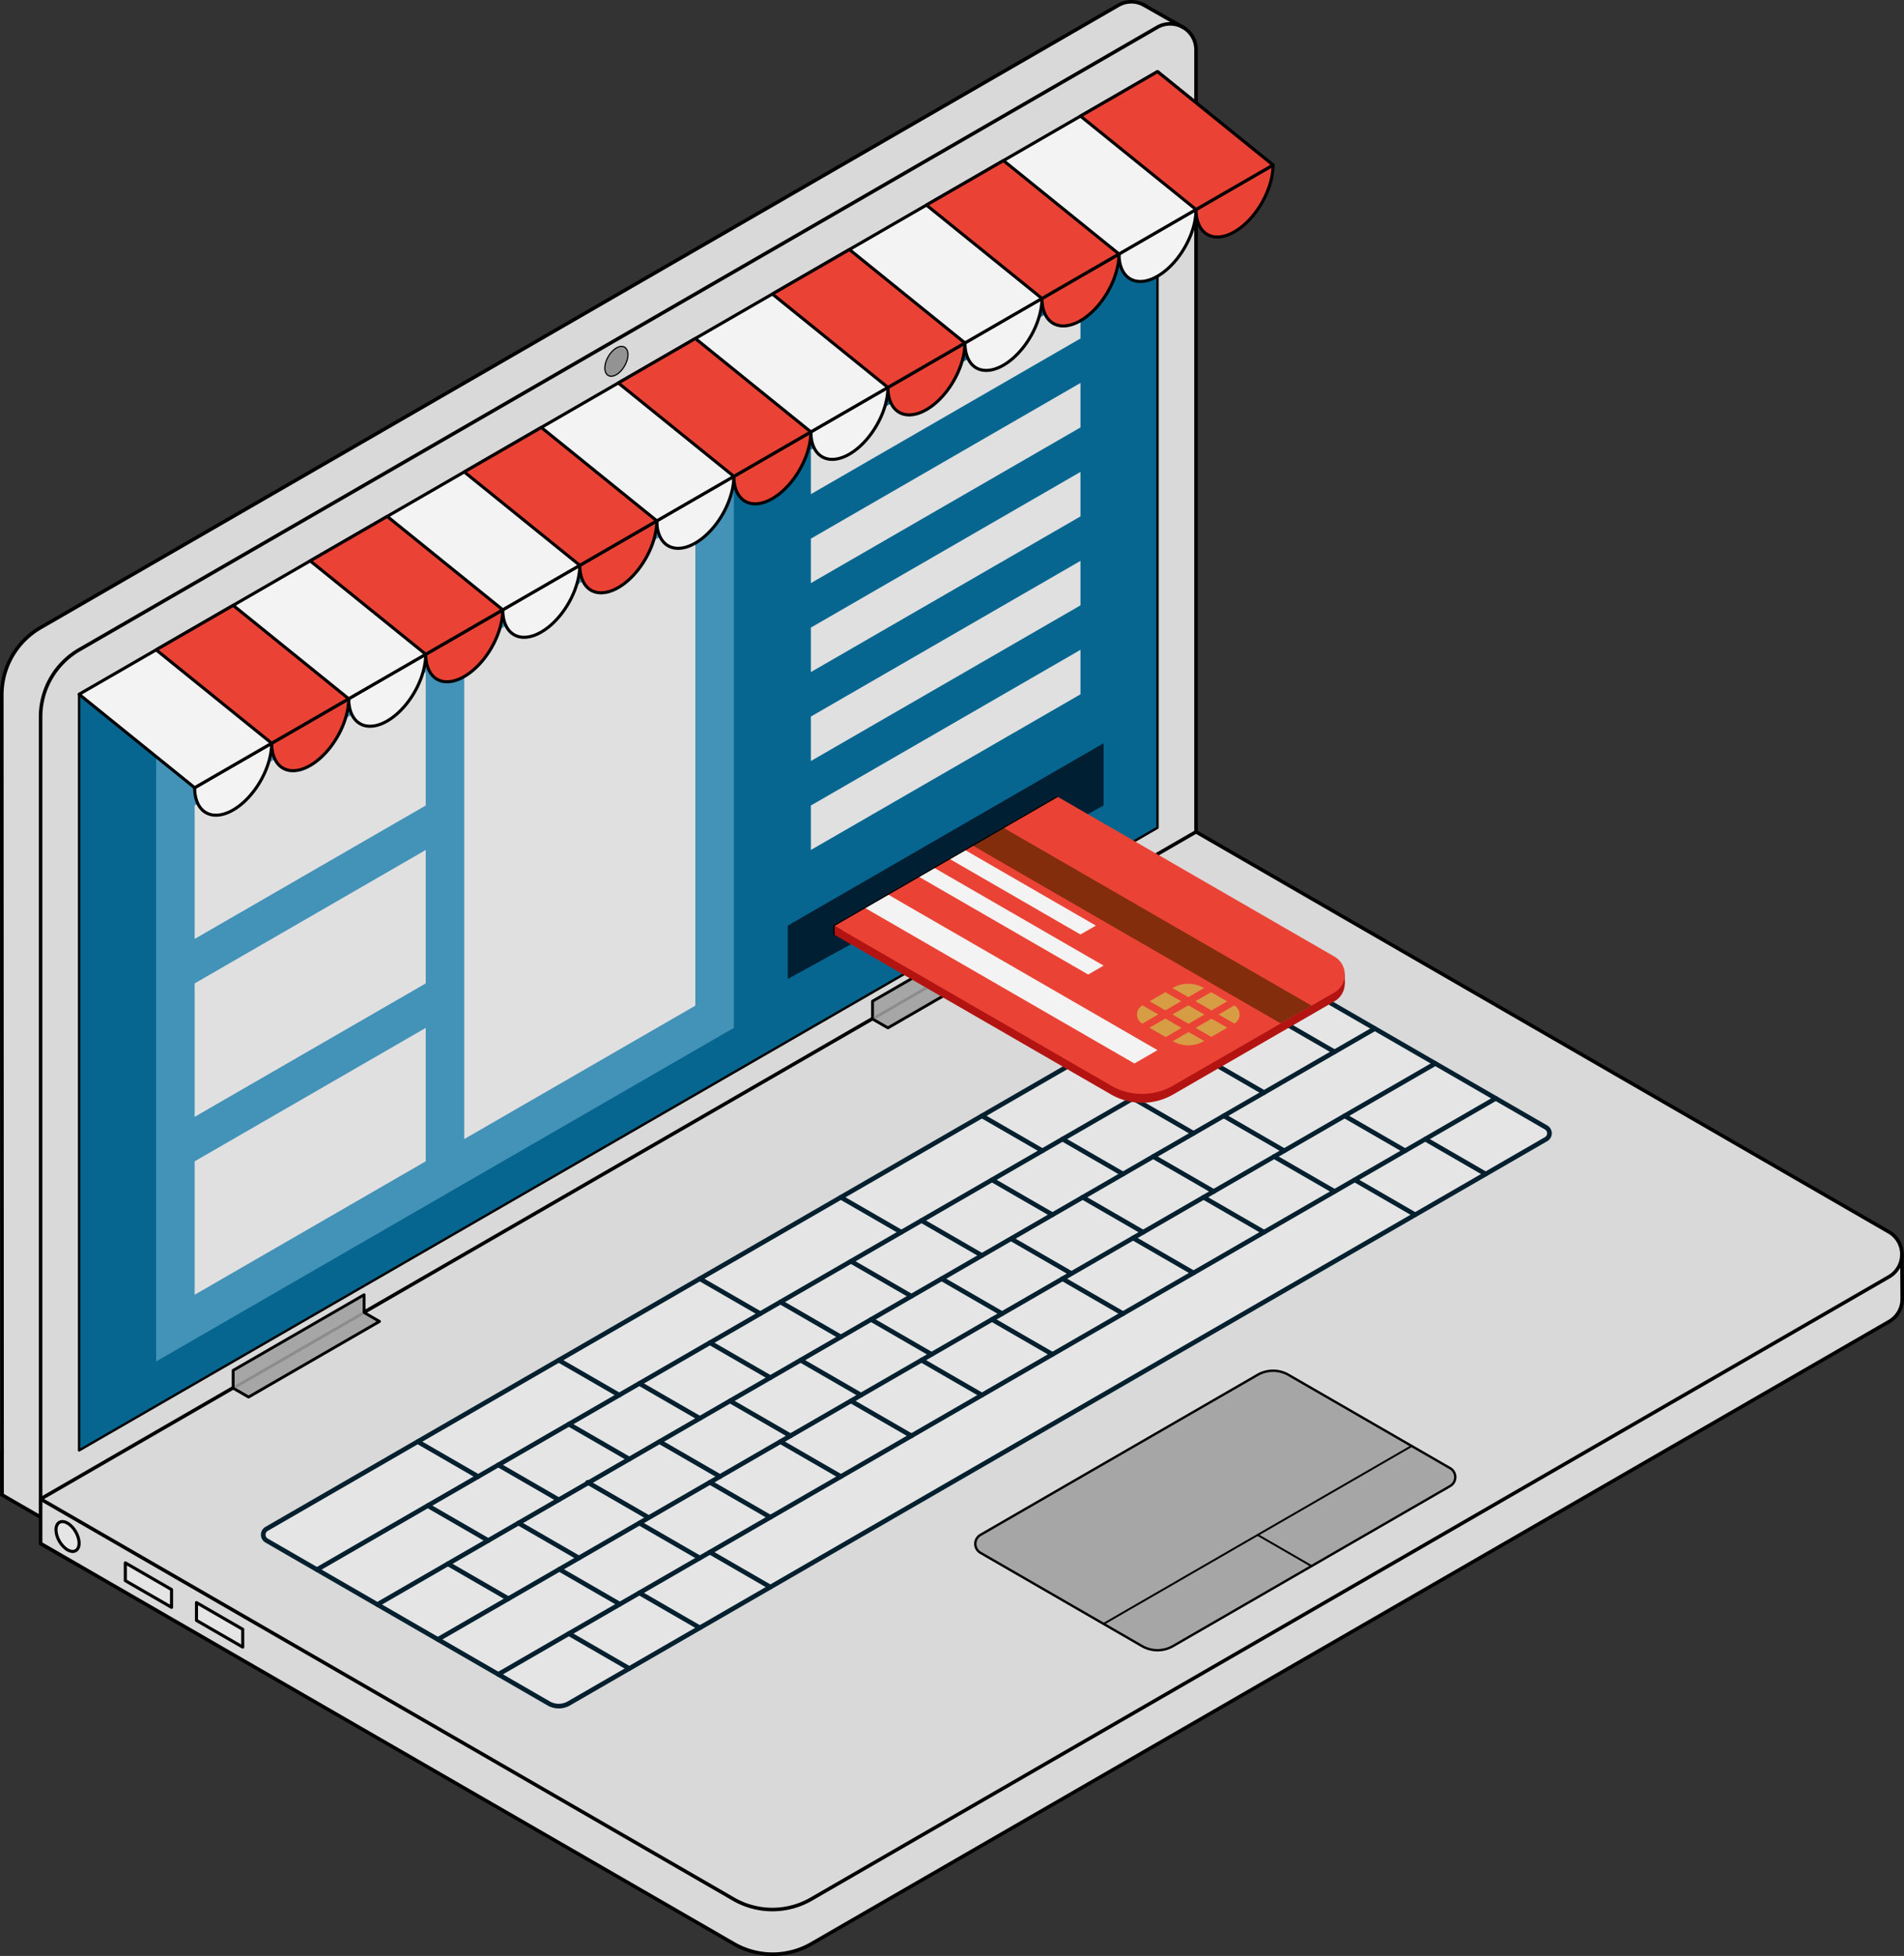 <?xml version="1.0" encoding="UTF-8" standalone="no"?>
<!-- Created with Inkscape (http://www.inkscape.org/) -->

<svg
   width="802.737"
   height="824.556"
   viewBox="0 0 212.391 218.164"
   version="1.1"
   id="svg1"
   inkscape:version="1.3.2 (091e20e, 2023-11-25, custom)"
   sodipodi:docname="landing_page_laptop.svg"
   xmlns:inkscape="http://www.inkscape.org/namespaces/inkscape"
   xmlns:sodipodi="http://sodipodi.sourceforge.net/DTD/sodipodi-0.dtd"
   xmlns="http://www.w3.org/2000/svg"
   xmlns:svg="http://www.w3.org/2000/svg">
  <rect x="0" y="0" width="212.391" height="218.164" fill="#333333" stroke="none"/>
  <sodipodi:namedview
     id="namedview1"
     pagecolor="#003152"
     bordercolor="#000000"
     borderopacity="0.25"
     inkscape:showpageshadow="2"
     inkscape:pageopacity="0.0"
     inkscape:pagecheckerboard="0"
     inkscape:deskcolor="#d1d1d1"
     inkscape:document-units="px"
     showgrid="false"
     inkscape:zoom="0.70710678"
     inkscape:cx="548.71486"
     inkscape:cy="398.10112"
     inkscape:window-width="1920"
     inkscape:window-height="1017"
     inkscape:window-x="-8"
     inkscape:window-y="-8"
     inkscape:window-maximized="1"
     inkscape:current-layer="layer7">
    <inkscape:grid
       type="axonomgrid"
       id="grid1"
       units="px"
       originx="-21.251"
       originy="-19.296"
       spacingx="0"
       spacingy="0.992"
       empcolor="#0099e5"
       empopacity="0.655"
       color="#003956"
       opacity="0.529"
       empspacing="5"
       dotted="false"
       gridanglex="30"
       gridanglez="30"
       visible="false"
       enabled="true" />
  </sodipodi:namedview>
  <defs
     id="defs1">
    <inkscape:path-effect
       effect="fillet_chamfer"
       id="path-effect46"
       is_visible="true"
       lpeversion="1"
       nodesatellites_param="F,0,0,1,0,2,0,1 @ F,0,0,1,0,2,0,1 @ F,0,0,1,0,2,0,1 @ F,0,0,1,0,2,0,1"
       radius="2"
       unit="px"
       method="auto"
       mode="F"
       chamfer_steps="1"
       flexible="false"
       use_knot_distance="true"
       apply_no_radius="true"
       apply_with_radius="true"
       only_selected="false"
       hide_knots="false" />
    <inkscape:path-effect
       effect="fillet_chamfer"
       id="path-effect39"
       is_visible="true"
       lpeversion="1"
       nodesatellites_param="F,0,0,1,0,0,0,1 @ F,0,0,1,0,0,0,1 @ F,0,1,1,0,4,0,1 @ F,0,0,1,0,4,0,1"
       radius="4"
       unit="px"
       method="auto"
       mode="F"
       chamfer_steps="1"
       flexible="false"
       use_knot_distance="true"
       apply_no_radius="true"
       apply_with_radius="true"
       only_selected="true"
       hide_knots="false" />
    <inkscape:path-effect
       effect="perspective-envelope"
       up_left_point="64.125,116.354"
       up_right_point="72.718,111.393"
       down_left_point="64.125,121.315"
       down_right_point="72.718,116.354"
       id="path-effect29"
       is_visible="true"
       lpeversion="1"
       deform_type="perspective"
       horizontal_mirror="false"
       vertical_mirror="false"
       overflow_perspective="false" />
    <inkscape:path-effect
       effect="perspective-envelope"
       up_left_point="48.901,95.301"
       up_right_point="57.494,90.34"
       down_left_point="48.901,101.758"
       down_right_point="57.494,96.757"
       id="path-effect28"
       is_visible="true"
       lpeversion="1"
       deform_type="perspective"
       horizontal_mirror="false"
       vertical_mirror="false"
       overflow_perspective="false" />
    <inkscape:path-effect
       effect="perspective-envelope"
       up_left_point="221.259,199.43"
       up_right_point="221.259,202.406"
       down_left_point="218.682,200.918"
       down_right_point="218.682,203.895"
       id="path-effect6"
       is_visible="true"
       lpeversion="1"
       deform_type="perspective"
       horizontal_mirror="false"
       vertical_mirror="false"
       overflow_perspective="false" />
    <inkscape:path-effect
       effect="fillet_chamfer"
       id="path-effect23"
       is_visible="true"
       lpeversion="1"
       nodesatellites_param="F,0,0,1,0,1,0,1 @ F,0,0,1,0,1,0,1 @ F,0,0,1,0,1,0,1 @ F,0,0,1,0,1,0,1"
       radius="1"
       unit="px"
       method="auto"
       mode="F"
       chamfer_steps="1"
       flexible="false"
       use_knot_distance="true"
       apply_no_radius="true"
       apply_with_radius="true"
       only_selected="false"
       hide_knots="false" />
    <inkscape:path-effect
       effect="perspective-envelope"
       up_left_point="59.041,156.409"
       up_right_point="60.448,158.845"
       down_left_point="57.811,158.539"
       down_right_point="59.215,160.97"
       id="path-effect20"
       is_visible="true"
       lpeversion="1"
       deform_type="perspective"
       horizontal_mirror="false"
       vertical_mirror="false"
       overflow_perspective="false" />
    <inkscape:path-effect
       effect="fillet_chamfer"
       id="path-effect14"
       is_visible="true"
       lpeversion="1"
       nodesatellites_param="F,0,0,1,0,2,0,1 @ F,0,0,1,0,2,0,1 @ F,0,0,1,0,2,0,1 @ F,0,0,1,0,2,0,1 @ F,0,0,1,0,2,0,1"
       radius="2"
       unit="px"
       method="auto"
       mode="F"
       chamfer_steps="1"
       flexible="false"
       use_knot_distance="true"
       apply_no_radius="true"
       apply_with_radius="true"
       only_selected="false"
       hide_knots="false" />
    <inkscape:path-effect
       effect="fillet_chamfer"
       id="path-effect2"
       is_visible="true"
       lpeversion="1"
       nodesatellites_param="F,0,0,1,0,0,0,1 @ F,0,0,1,0,0,0,1 @ F,0,0,1,0,5,0,1 @ F,0,1,1,0,5,0,1"
       radius="5"
       unit="px"
       method="auto"
       mode="F"
       chamfer_steps="1"
       flexible="false"
       use_knot_distance="true"
       apply_no_radius="true"
       apply_with_radius="true"
       only_selected="true"
       hide_knots="false" />
    <inkscape:path-effect
       effect="fillet_chamfer"
       id="path-effect1"
       is_visible="true"
       lpeversion="1"
       nodesatellites_param="F,0,0,1,0,5,0,1 @ F,0,1,1,0,5,0,1 @ F,0,0,1,0,0,0,1 @ F,0,0,1,0,0,0,1"
       radius="5"
       unit="px"
       method="auto"
       mode="F"
       chamfer_steps="1"
       flexible="false"
       use_knot_distance="true"
       apply_no_radius="true"
       apply_with_radius="true"
       only_selected="true"
       hide_knots="false" />
    <inkscape:path-effect
       effect="fillet_chamfer"
       id="path-effect2-6"
       is_visible="true"
       lpeversion="1"
       nodesatellites_param="F,0,0,1,0,0,0,1 @ F,0,0,1,0,0,0,1 @ F,0,1,1,0,5,0,1 @ F,0,1,1,0,5,0,1"
       radius="5"
       unit="px"
       method="auto"
       mode="F"
       chamfer_steps="1"
       flexible="false"
       use_knot_distance="true"
       apply_no_radius="true"
       apply_with_radius="true"
       only_selected="true"
       hide_knots="false" />
    <inkscape:path-effect
       effect="fillet_chamfer"
       id="path-effect1-4"
       is_visible="true"
       lpeversion="1"
       nodesatellites_param="F,0,0,1,0,5,0,1 @ F,0,1,1,0,5,0,1 @ F,0,0,1,0,0,0,1 @ F,0,0,1,0,0,0,1"
       radius="5"
       unit="px"
       method="auto"
       mode="F"
       chamfer_steps="1"
       flexible="false"
       use_knot_distance="true"
       apply_no_radius="true"
       apply_with_radius="true"
       only_selected="true"
       hide_knots="false" />
    <inkscape:path-effect
       effect="perspective-envelope"
       up_left_point="148.783,137.664"
       up_right_point="150.889,138.841"
       down_left_point="148.783,140.018"
       down_right_point="150.889,141.196"
       id="path-effect76-7-0"
       is_visible="true"
       lpeversion="1"
       deform_type="perspective"
       horizontal_mirror="false"
       vertical_mirror="false"
       overflow_perspective="false" />
    <inkscape:path-effect
       effect="fillet_chamfer"
       id="path-effect19-9"
       is_visible="true"
       lpeversion="1"
       nodesatellites_param="F,0,0,1,0,1,0,1 @ F,0,0,1,0,1,0,1 @ F,0,0,1,0,1,0,1 @ F,0,0,1,0,1,0,1"
       radius="1"
       unit="px"
       method="auto"
       mode="F"
       chamfer_steps="1"
       flexible="false"
       use_knot_distance="true"
       apply_no_radius="true"
       apply_with_radius="true"
       only_selected="false"
       hide_knots="false" />
    <inkscape:path-effect
       effect="bspline"
       id="path-effect103-6"
       is_visible="true"
       lpeversion="1.3"
       weight="33.333"
       steps="2"
       helper_size="0"
       apply_no_weight="true"
       apply_with_weight="true"
       only_selected="false"
       uniform="false" />
    <inkscape:path-effect
       effect="bspline"
       id="path-effect103-2"
       is_visible="true"
       lpeversion="1.3"
       weight="33.333"
       steps="2"
       helper_size="0"
       apply_no_weight="true"
       apply_with_weight="true"
       only_selected="false"
       uniform="false" />
    <inkscape:path-effect
       effect="bspline"
       id="path-effect103"
       is_visible="true"
       lpeversion="1.3"
       weight="33.333"
       steps="2"
       helper_size="0"
       apply_no_weight="true"
       apply_with_weight="true"
       only_selected="false"
       uniform="false" />
    <inkscape:path-effect
       effect="bspline"
       id="path-effect104"
       is_visible="true"
       lpeversion="1.3"
       weight="33.333"
       steps="2"
       helper_size="0"
       apply_no_weight="true"
       apply_with_weight="true"
       only_selected="false"
       uniform="false" />
    <inkscape:path-effect
       effect="bspline"
       id="path-effect103-3"
       is_visible="true"
       lpeversion="1.3"
       weight="33.333"
       steps="2"
       helper_size="0"
       apply_no_weight="true"
       apply_with_weight="true"
       only_selected="false"
       uniform="false" />
    <inkscape:path-effect
       effect="bspline"
       id="path-effect103-3-1"
       is_visible="true"
       lpeversion="1.3"
       weight="33.333"
       steps="2"
       helper_size="0"
       apply_no_weight="true"
       apply_with_weight="true"
       only_selected="false"
       uniform="false" />
    <inkscape:path-effect
       effect="bspline"
       id="path-effect103-3-19"
       is_visible="true"
       lpeversion="1.3"
       weight="33.333"
       steps="2"
       helper_size="0"
       apply_no_weight="true"
       apply_with_weight="true"
       only_selected="false"
       uniform="false" />
    <inkscape:path-effect
       effect="bspline"
       id="path-effect104-9"
       is_visible="true"
       lpeversion="1.3"
       weight="33.333"
       steps="2"
       helper_size="0"
       apply_no_weight="true"
       apply_with_weight="true"
       only_selected="false"
       uniform="false" />
    <inkscape:path-effect
       effect="bspline"
       id="path-effect104-7"
       is_visible="true"
       lpeversion="1.3"
       weight="33.333"
       steps="2"
       helper_size="0"
       apply_no_weight="true"
       apply_with_weight="true"
       only_selected="false"
       uniform="false" />
    <inkscape:path-effect
       effect="bspline"
       id="path-effect104-6"
       is_visible="true"
       lpeversion="1.3"
       weight="33.333"
       steps="2"
       helper_size="0"
       apply_no_weight="true"
       apply_with_weight="true"
       only_selected="false"
       uniform="false" />
    <inkscape:path-effect
       effect="bspline"
       id="path-effect103-3-0"
       is_visible="true"
       lpeversion="1.3"
       weight="33.333"
       steps="2"
       helper_size="0"
       apply_no_weight="true"
       apply_with_weight="true"
       only_selected="false"
       uniform="false" />
    <inkscape:path-effect
       effect="bspline"
       id="path-effect103-3-0-7"
       is_visible="true"
       lpeversion="1.3"
       weight="33.333"
       steps="2"
       helper_size="0"
       apply_no_weight="true"
       apply_with_weight="true"
       only_selected="false"
       uniform="false" />
    <inkscape:path-effect
       effect="bspline"
       id="path-effect104-6-2"
       is_visible="true"
       lpeversion="1.3"
       weight="33.333"
       steps="2"
       helper_size="0"
       apply_no_weight="true"
       apply_with_weight="true"
       only_selected="false"
       uniform="false" />
    <inkscape:path-effect
       effect="bspline"
       id="path-effect103-3-0-0"
       is_visible="true"
       lpeversion="1.3"
       weight="33.333"
       steps="2"
       helper_size="0"
       apply_no_weight="true"
       apply_with_weight="true"
       only_selected="false"
       uniform="false" />
    <inkscape:path-effect
       effect="bspline"
       id="path-effect104-6-8"
       is_visible="true"
       lpeversion="1.3"
       weight="33.333"
       steps="2"
       helper_size="0"
       apply_no_weight="true"
       apply_with_weight="true"
       only_selected="false"
       uniform="false" />
    <inkscape:path-effect
       effect="bspline"
       id="path-effect103-3-0-76"
       is_visible="true"
       lpeversion="1.3"
       weight="33.333"
       steps="2"
       helper_size="0"
       apply_no_weight="true"
       apply_with_weight="true"
       only_selected="false"
       uniform="false" />
    <inkscape:path-effect
       effect="bspline"
       id="path-effect104-6-6"
       is_visible="true"
       lpeversion="1.3"
       weight="33.333"
       steps="2"
       helper_size="0"
       apply_no_weight="true"
       apply_with_weight="true"
       only_selected="false"
       uniform="false" />
    <inkscape:path-effect
       effect="bspline"
       id="path-effect103-3-0-8"
       is_visible="true"
       lpeversion="1.3"
       weight="33.333"
       steps="2"
       helper_size="0"
       apply_no_weight="true"
       apply_with_weight="true"
       only_selected="false"
       uniform="false" />
    <inkscape:path-effect
       effect="bspline"
       id="path-effect104-6-67"
       is_visible="true"
       lpeversion="1.3"
       weight="33.333"
       steps="2"
       helper_size="0"
       apply_no_weight="true"
       apply_with_weight="true"
       only_selected="false"
       uniform="false" />
    <inkscape:path-effect
       effect="bspline"
       id="path-effect103-3-0-3"
       is_visible="true"
       lpeversion="1.3"
       weight="33.333"
       steps="2"
       helper_size="0"
       apply_no_weight="true"
       apply_with_weight="true"
       only_selected="false"
       uniform="false" />
    <inkscape:path-effect
       effect="bspline"
       id="path-effect104-6-9"
       is_visible="true"
       lpeversion="1.3"
       weight="33.333"
       steps="2"
       helper_size="0"
       apply_no_weight="true"
       apply_with_weight="true"
       only_selected="false"
       uniform="false" />
    <inkscape:path-effect
       effect="bspline"
       id="path-effect103-3-0-5"
       is_visible="true"
       lpeversion="1.3"
       weight="33.333"
       steps="2"
       helper_size="0"
       apply_no_weight="true"
       apply_with_weight="true"
       only_selected="false"
       uniform="false" />
    <inkscape:path-effect
       effect="bspline"
       id="path-effect104-6-81"
       is_visible="true"
       lpeversion="1.3"
       weight="33.333"
       steps="2"
       helper_size="0"
       apply_no_weight="true"
       apply_with_weight="true"
       only_selected="false"
       uniform="false" />
    <inkscape:path-effect
       effect="bspline"
       id="path-effect103-3-0-9"
       is_visible="true"
       lpeversion="1.3"
       weight="33.333"
       steps="2"
       helper_size="0"
       apply_no_weight="true"
       apply_with_weight="true"
       only_selected="false"
       uniform="false" />
    <inkscape:path-effect
       effect="bspline"
       id="path-effect104-6-21"
       is_visible="true"
       lpeversion="1.3"
       weight="33.333"
       steps="2"
       helper_size="0"
       apply_no_weight="true"
       apply_with_weight="true"
       only_selected="false"
       uniform="false" />
    <inkscape:path-effect
       effect="bspline"
       id="path-effect103-3-0-6"
       is_visible="true"
       lpeversion="1.3"
       weight="33.333"
       steps="2"
       helper_size="0"
       apply_no_weight="true"
       apply_with_weight="true"
       only_selected="false"
       uniform="false" />
    <inkscape:path-effect
       effect="bspline"
       id="path-effect104-6-0"
       is_visible="true"
       lpeversion="1.3"
       weight="33.333"
       steps="2"
       helper_size="0"
       apply_no_weight="true"
       apply_with_weight="true"
       only_selected="false"
       uniform="false" />
    <inkscape:path-effect
       effect="bspline"
       id="path-effect103-3-0-2"
       is_visible="true"
       lpeversion="1.3"
       weight="33.333"
       steps="2"
       helper_size="0"
       apply_no_weight="true"
       apply_with_weight="true"
       only_selected="false"
       uniform="false" />
    <inkscape:path-effect
       effect="bspline"
       id="path-effect104-6-88"
       is_visible="true"
       lpeversion="1.3"
       weight="33.333"
       steps="2"
       helper_size="0"
       apply_no_weight="true"
       apply_with_weight="true"
       only_selected="false"
       uniform="false" />
    <inkscape:path-effect
       effect="bspline"
       id="path-effect103-3-0-95"
       is_visible="true"
       lpeversion="1.3"
       weight="33.333"
       steps="2"
       helper_size="0"
       apply_no_weight="true"
       apply_with_weight="true"
       only_selected="false"
       uniform="false" />
    <inkscape:path-effect
       effect="bspline"
       id="path-effect104-6-7"
       is_visible="true"
       lpeversion="1.3"
       weight="33.333"
       steps="2"
       helper_size="0"
       apply_no_weight="true"
       apply_with_weight="true"
       only_selected="false"
       uniform="false" />
    <inkscape:path-effect
       effect="bspline"
       id="path-effect103-3-0-91"
       is_visible="true"
       lpeversion="1.3"
       weight="33.333"
       steps="2"
       helper_size="0"
       apply_no_weight="true"
       apply_with_weight="true"
       only_selected="false"
       uniform="false" />
    <inkscape:path-effect
       effect="bspline"
       id="path-effect104-6-80"
       is_visible="true"
       lpeversion="1.3"
       weight="33.333"
       steps="2"
       helper_size="0"
       apply_no_weight="true"
       apply_with_weight="true"
       only_selected="false"
       uniform="false" />
    <inkscape:path-effect
       effect="bspline"
       id="path-effect104-6-0-38"
       is_visible="true"
       lpeversion="1.3"
       weight="33.333"
       steps="2"
       helper_size="0"
       apply_no_weight="true"
       apply_with_weight="true"
       only_selected="false"
       uniform="false" />
    <inkscape:path-effect
       effect="bspline"
       id="path-effect103-3-0-6-51"
       is_visible="true"
       lpeversion="1.3"
       weight="33.333"
       steps="2"
       helper_size="0"
       apply_no_weight="true"
       apply_with_weight="true"
       only_selected="false"
       uniform="false" />
    <inkscape:path-effect
       effect="bspline"
       id="path-effect104-6-88-1"
       is_visible="true"
       lpeversion="1.3"
       weight="33.333"
       steps="2"
       helper_size="0"
       apply_no_weight="true"
       apply_with_weight="true"
       only_selected="false"
       uniform="false" />
    <inkscape:path-effect
       effect="bspline"
       id="path-effect103-3-0-2-5"
       is_visible="true"
       lpeversion="1.3"
       weight="33.333"
       steps="2"
       helper_size="0"
       apply_no_weight="true"
       apply_with_weight="true"
       only_selected="false"
       uniform="false" />
    <inkscape:path-effect
       effect="bspline"
       id="path-effect104-6-7-7"
       is_visible="true"
       lpeversion="1.3"
       weight="33.333"
       steps="2"
       helper_size="0"
       apply_no_weight="true"
       apply_with_weight="true"
       only_selected="false"
       uniform="false" />
    <inkscape:path-effect
       effect="bspline"
       id="path-effect103-3-0-95-0"
       is_visible="true"
       lpeversion="1.3"
       weight="33.333"
       steps="2"
       helper_size="0"
       apply_no_weight="true"
       apply_with_weight="true"
       only_selected="false"
       uniform="false" />
    <inkscape:path-effect
       effect="bspline"
       id="path-effect104-6-80-3"
       is_visible="true"
       lpeversion="1.3"
       weight="33.333"
       steps="2"
       helper_size="0"
       apply_no_weight="true"
       apply_with_weight="true"
       only_selected="false"
       uniform="false" />
    <inkscape:path-effect
       effect="bspline"
       id="path-effect103-3-0-91-2"
       is_visible="true"
       lpeversion="1.3"
       weight="33.333"
       steps="2"
       helper_size="0"
       apply_no_weight="true"
       apply_with_weight="true"
       only_selected="false"
       uniform="false" />
    <inkscape:path-effect
       effect="bspline"
       id="path-effect103-7-2-7"
       is_visible="true"
       lpeversion="1.3"
       weight="33.333"
       steps="2"
       helper_size="0"
       apply_no_weight="true"
       apply_with_weight="true"
       only_selected="false"
       uniform="false" />
    <inkscape:path-effect
       effect="bspline"
       id="path-effect103-7-2-7-5"
       is_visible="true"
       lpeversion="1.3"
       weight="33.333"
       steps="2"
       helper_size="0"
       apply_no_weight="true"
       apply_with_weight="true"
       only_selected="false"
       uniform="false" />
    <inkscape:path-effect
       effect="bspline"
       id="path-effect103-7-2-7-4"
       is_visible="true"
       lpeversion="1.3"
       weight="33.333"
       steps="2"
       helper_size="0"
       apply_no_weight="true"
       apply_with_weight="true"
       only_selected="false"
       uniform="false" />
    <inkscape:path-effect
       effect="perspective-envelope"
       up_left_point="48.901,95.301"
       up_right_point="57.494,90.34"
       down_left_point="48.901,101.758"
       down_right_point="57.494,96.757"
       id="path-effect28-2"
       is_visible="true"
       lpeversion="1"
       deform_type="perspective"
       horizontal_mirror="false"
       vertical_mirror="false"
       overflow_perspective="false" />
    <inkscape:path-effect
       effect="perspective-envelope"
       up_left_point="48.901,95.301"
       up_right_point="57.494,90.34"
       down_left_point="48.901,101.758"
       down_right_point="57.494,96.757"
       id="path-effect28-27"
       is_visible="true"
       lpeversion="1"
       deform_type="perspective"
       horizontal_mirror="false"
       vertical_mirror="false"
       overflow_perspective="false" />
    <inkscape:path-effect
       effect="perspective-envelope"
       up_left_point="48.901,95.301"
       up_right_point="57.494,90.34"
       down_left_point="48.901,101.758"
       down_right_point="57.494,96.757"
       id="path-effect28-21"
       is_visible="true"
       lpeversion="1"
       deform_type="perspective"
       horizontal_mirror="false"
       vertical_mirror="false"
       overflow_perspective="false" />
    <inkscape:path-effect
       effect="perspective-envelope"
       up_left_point="48.901,95.301"
       up_right_point="57.494,90.34"
       down_left_point="48.901,101.758"
       down_right_point="57.494,96.757"
       id="path-effect28-5"
       is_visible="true"
       lpeversion="1"
       deform_type="perspective"
       horizontal_mirror="false"
       vertical_mirror="false"
       overflow_perspective="false" />
    <inkscape:path-effect
       effect="perspective-envelope"
       up_left_point="48.901,95.301"
       up_right_point="57.494,90.34"
       down_left_point="48.901,101.758"
       down_right_point="57.494,96.757"
       id="path-effect28-4"
       is_visible="true"
       lpeversion="1"
       deform_type="perspective"
       horizontal_mirror="false"
       vertical_mirror="false"
       overflow_perspective="false" />
    <inkscape:path-effect
       effect="perspective-envelope"
       up_left_point="48.901,95.301"
       up_right_point="57.494,90.34"
       down_left_point="48.901,101.758"
       down_right_point="57.494,96.757"
       id="path-effect28-9"
       is_visible="true"
       lpeversion="1"
       deform_type="perspective"
       horizontal_mirror="false"
       vertical_mirror="false"
       overflow_perspective="false" />
    <inkscape:path-effect
       effect="perspective-envelope"
       up_left_point="48.901,95.301"
       up_right_point="57.494,90.34"
       down_left_point="48.901,101.758"
       down_right_point="57.494,96.757"
       id="path-effect28-6"
       is_visible="true"
       lpeversion="1"
       deform_type="perspective"
       horizontal_mirror="false"
       vertical_mirror="false"
       overflow_perspective="false" />
    <inkscape:path-effect
       effect="perspective-envelope"
       up_left_point="48.901,95.301"
       up_right_point="57.494,90.34"
       down_left_point="48.901,101.758"
       down_right_point="57.494,96.757"
       id="path-effect28-8"
       is_visible="true"
       lpeversion="1"
       deform_type="perspective"
       horizontal_mirror="false"
       vertical_mirror="false"
       overflow_perspective="false" />
    <inkscape:path-effect
       effect="perspective-envelope"
       up_left_point="48.901,95.301"
       up_right_point="57.494,90.34"
       down_left_point="48.901,101.758"
       down_right_point="57.494,96.757"
       id="path-effect28-8-7"
       is_visible="true"
       lpeversion="1"
       deform_type="perspective"
       horizontal_mirror="false"
       vertical_mirror="false"
       overflow_perspective="false" />
    <inkscape:path-effect
       effect="perspective-envelope"
       up_left_point="48.901,95.301"
       up_right_point="57.494,90.34"
       down_left_point="48.901,101.758"
       down_right_point="57.494,96.757"
       id="path-effect28-8-9"
       is_visible="true"
       lpeversion="1"
       deform_type="perspective"
       horizontal_mirror="false"
       vertical_mirror="false"
       overflow_perspective="false" />
    <inkscape:path-effect
       effect="perspective-envelope"
       up_left_point="48.901,95.301"
       up_right_point="57.494,90.34"
       down_left_point="48.901,101.758"
       down_right_point="57.494,96.757"
       id="path-effect28-8-3"
       is_visible="true"
       lpeversion="1"
       deform_type="perspective"
       horizontal_mirror="false"
       vertical_mirror="false"
       overflow_perspective="false" />
    <inkscape:path-effect
       effect="perspective-envelope"
       up_left_point="48.901,95.301"
       up_right_point="57.494,90.34"
       down_left_point="48.901,101.758"
       down_right_point="57.494,96.757"
       id="path-effect28-8-96"
       is_visible="true"
       lpeversion="1"
       deform_type="perspective"
       horizontal_mirror="false"
       vertical_mirror="false"
       overflow_perspective="false" />
    <inkscape:path-effect
       effect="perspective-envelope"
       up_left_point="48.901,95.301"
       up_right_point="57.494,90.34"
       down_left_point="48.901,101.758"
       down_right_point="57.494,96.757"
       id="path-effect28-8-71"
       is_visible="true"
       lpeversion="1"
       deform_type="perspective"
       horizontal_mirror="false"
       vertical_mirror="false"
       overflow_perspective="false" />
    <inkscape:path-effect
       effect="perspective-envelope"
       up_left_point="64.297,116.615"
       up_right_point="72.89,111.654"
       down_left_point="64.297,121.576"
       down_right_point="72.89,116.615"
       id="path-effect29-1"
       is_visible="true"
       lpeversion="1"
       deform_type="perspective"
       horizontal_mirror="false"
       vertical_mirror="false"
       overflow_perspective="false" />
    <inkscape:path-effect
       effect="perspective-envelope"
       up_left_point="64.469,116.443"
       up_right_point="73.062,111.483"
       down_left_point="64.469,121.404"
       down_right_point="73.062,116.443"
       id="path-effect29-1-1"
       is_visible="true"
       lpeversion="1"
       deform_type="perspective"
       horizontal_mirror="false"
       vertical_mirror="false"
       overflow_perspective="false" />
    <inkscape:path-effect
       effect="perspective-envelope"
       up_left_point="65.422,115.661"
       up_right_point="74.014,110.7"
       down_left_point="65.422,120.622"
       down_right_point="74.014,115.661"
       id="path-effect29-1-1-9"
       is_visible="true"
       lpeversion="1"
       deform_type="perspective"
       horizontal_mirror="false"
       vertical_mirror="false"
       overflow_perspective="false" />
    <inkscape:path-effect
       effect="perspective-envelope"
       up_left_point="62.763,116.323"
       up_right_point="71.356,111.362"
       down_left_point="62.763,121.284"
       down_right_point="71.356,116.323"
       id="path-effect29-1-1-5"
       is_visible="true"
       lpeversion="1"
       deform_type="perspective"
       horizontal_mirror="false"
       vertical_mirror="false"
       overflow_perspective="false" />
    <inkscape:path-effect
       effect="perspective-envelope"
       up_left_point="62.486,115.132"
       up_right_point="71.078,110.171"
       down_left_point="62.486,120.093"
       down_right_point="71.078,115.132"
       id="path-effect29-1-1-53"
       is_visible="true"
       lpeversion="1"
       deform_type="perspective"
       horizontal_mirror="false"
       vertical_mirror="false"
       overflow_perspective="false" />
    <inkscape:path-effect
       effect="perspective-envelope"
       up_left_point="61.944,113.412"
       up_right_point="70.536,108.452"
       down_left_point="61.944,118.373"
       down_right_point="70.536,113.412"
       id="path-effect29-1-1-3"
       is_visible="true"
       lpeversion="1"
       deform_type="perspective"
       horizontal_mirror="false"
       vertical_mirror="false"
       overflow_perspective="false" />
    <inkscape:path-effect
       effect="perspective-envelope"
       up_left_point="63.953,115.623"
       up_right_point="72.546,110.662"
       down_left_point="63.953,120.584"
       down_right_point="72.546,115.623"
       id="path-effect29-3"
       is_visible="true"
       lpeversion="1"
       deform_type="perspective"
       horizontal_mirror="false"
       vertical_mirror="false"
       overflow_perspective="false" />
    <inkscape:path-effect
       effect="perspective-envelope"
       up_left_point="64.081,115.979"
       up_right_point="72.673,111.018"
       down_left_point="64.081,120.939"
       down_right_point="72.673,115.979"
       id="path-effect29-3-7"
       is_visible="true"
       lpeversion="1"
       deform_type="perspective"
       horizontal_mirror="false"
       vertical_mirror="false"
       overflow_perspective="false" />
    <inkscape:path-effect
       effect="perspective-envelope"
       up_left_point="63.909,115.248"
       up_right_point="72.501,110.287"
       down_left_point="63.909,120.209"
       down_right_point="72.501,115.248"
       id="path-effect29-3-7-0"
       is_visible="true"
       lpeversion="1"
       deform_type="perspective"
       horizontal_mirror="false"
       vertical_mirror="false"
       overflow_perspective="false" />
    <inkscape:path-effect
       effect="perspective-envelope"
       up_left_point="64.086,115.482"
       up_right_point="72.679,110.521"
       down_left_point="64.086,120.443"
       down_right_point="72.679,115.482"
       id="path-effect29-3-7-6"
       is_visible="true"
       lpeversion="1"
       deform_type="perspective"
       horizontal_mirror="false"
       vertical_mirror="false"
       overflow_perspective="false" />
    <inkscape:path-effect
       effect="perspective-envelope"
       up_left_point="64.081,115.979"
       up_right_point="72.673,111.018"
       down_left_point="64.081,120.939"
       down_right_point="72.673,115.979"
       id="path-effect29-3-7-1"
       is_visible="true"
       lpeversion="1"
       deform_type="perspective"
       horizontal_mirror="false"
       vertical_mirror="false"
       overflow_perspective="false" />
    <inkscape:path-effect
       effect="perspective-envelope"
       up_left_point="64.086,116.475"
       up_right_point="72.679,111.514"
       down_left_point="64.086,121.436"
       down_right_point="72.679,116.475"
       id="path-effect29-3-7-2"
       is_visible="true"
       lpeversion="1"
       deform_type="perspective"
       horizontal_mirror="false"
       vertical_mirror="false"
       overflow_perspective="false" />
    <inkscape:path-effect
       effect="perspective-envelope"
       up_left_point="63.909,115.807"
       up_right_point="72.501,110.846"
       down_left_point="63.909,120.767"
       down_right_point="72.501,115.807"
       id="path-effect29-3-7-03"
       is_visible="true"
       lpeversion="1"
       deform_type="perspective"
       horizontal_mirror="false"
       vertical_mirror="false"
       overflow_perspective="false" />
    <inkscape:path-effect
       effect="fillet_chamfer"
       id="path-effect39-0"
       is_visible="true"
       lpeversion="1"
       nodesatellites_param="F,0,0,1,0,0,0,1 @ F,0,0,1,0,0,0,1 @ F,0,1,1,0,4,0,1 @ F,0,0,1,0,4,0,1"
       radius="4"
       unit="px"
       method="auto"
       mode="F"
       chamfer_steps="1"
       flexible="false"
       use_knot_distance="true"
       apply_no_radius="true"
       apply_with_radius="true"
       only_selected="true"
       hide_knots="false" />
  </defs>
  <g
     inkscape:label="laptop"
     inkscape:groupmode="layer"
     id="layer1"
     transform="translate(-21.251,-19.296)"
     sodipodi:insensitive="true">
    <g
       id="g9"
       transform="matrix(-1,0,0,1,253.482,2.48)"
       inkscape:label="Screen">
      <path
         style="fill:#d9d9d9;fill-opacity:1;stroke:#000000;stroke-width:0.397;stroke-linecap:round;stroke-linejoin:round;stroke-miterlimit:1.9;stroke-dasharray:none;stroke-dashoffset:2;stroke-opacity:1;paint-order:fill markers stroke"
         d="M 214.781,114.082 94.552,44.668 a 2.887,2.887 150 0 0 -4.33,2.5 l 7e-6,89.258 128.855,74.395 0.032,-89.238 a 8.657,8.657 60.01 0 0 -4.328,-7.5 z"
         id="path1-4-8"
         sodipodi:nodetypes="ccccc"
         transform="translate(12.923,-27.266)"
         inkscape:original-d="M 219.11119,116.58203 90.222256,42.167969 l 7e-6,94.257811 128.855097,74.39453 z"
         inkscape:path-effect="#path-effect1-4" />
      <path
         style="fill:#d9d9d9;fill-opacity:1;stroke:none;stroke-width:0.397;stroke-linecap:round;stroke-linejoin:round;stroke-miterlimit:1.9;stroke-dasharray:none;stroke-dashoffset:2;stroke-opacity:1;paint-order:fill markers stroke"
         d="m 227.704,186.035 4.296,-2.48 3e-5,-4.961 -4.296,2.48 z"
         id="path5"
         sodipodi:nodetypes="ccccc" />
      <path
         style="fill:#d9d9d9;fill-opacity:1;stroke:none;stroke-width:0.397;stroke-linecap:round;stroke-linejoin:round;stroke-miterlimit:1.9;stroke-dasharray:none;stroke-dashoffset:2;stroke-opacity:1;paint-order:fill markers stroke"
         d="m 100.533,19.744 4.405,0.162 -0.211,-2.619 z"
         id="path12"
         transform="translate(1.934826e-6,0.039)"
         sodipodi:nodetypes="cccc" />
      <path
         style="fill:#d9d9d9;fill-opacity:1;stroke:#000000;stroke-width:0.397;stroke-linecap:round;stroke-linejoin:round;stroke-miterlimit:1.9;stroke-dasharray:none;stroke-dashoffset:2;stroke-opacity:1;paint-order:fill markers stroke"
         d="M 214.781,114.082 94.552,44.668 a 2.887,2.887 150 0 0 -4.33,2.5 l 7e-6,89.258 128.889,74.414 v -89.258 a 8.66,8.66 60 0 0 -4.33,-7.5 z"
         id="path1-4"
         sodipodi:nodetypes="ccccc"
         transform="translate(8.593,-24.805)"
         inkscape:original-d="M 219.11119,116.58203 90.222256,42.167969 l 7e-6,94.257811 128.888927,74.41406 z"
         inkscape:path-effect="#path-effect1" />
      <path
         style="fill:#f3f3f3;fill-opacity:1;stroke:#000000;stroke-width:0.397;stroke-linecap:round;stroke-linejoin:round;stroke-miterlimit:1.9;stroke-dasharray:none;stroke-dashoffset:2;stroke-opacity:1;paint-order:fill markers stroke"
         d="m 227.704,186.035 4.296,-2.48"
         id="path7"
         sodipodi:nodetypes="cc" />
      <path
         style="fill:#f3f3f3;fill-opacity:1;stroke:#000000;stroke-width:0.397;stroke-linecap:round;stroke-linejoin:round;stroke-miterlimit:1.9;stroke-dasharray:none;stroke-dashoffset:2;stroke-opacity:1;paint-order:fill markers stroke"
         d="m 232,183.555 v -4.961"
         id="path8" />
      <path
         style="fill:#f3f3f3;fill-opacity:1;stroke:#000000;stroke-width:0.397;stroke-linecap:round;stroke-linejoin:round;stroke-miterlimit:1.9;stroke-dasharray:none;stroke-dashoffset:2;stroke-opacity:1;paint-order:fill markers stroke"
         d="m 100.237,19.837 4.491,-2.549"
         id="path11"
         transform="translate(1.934826e-6,0.039)" />
    </g>
    <g
       id="g8"
       transform="matrix(-1,0,0,1,253.482,0.457)"
       inkscape:label="Keyboard">
      <path
         style="fill:#d9d9d9;fill-opacity:1;stroke:#000000;stroke-width:0.397;stroke-linecap:round;stroke-linejoin:round;stroke-miterlimit:1.9;stroke-dasharray:none;stroke-dashoffset:2;stroke-opacity:1;paint-order:fill markers stroke"
         d="m 90.222,136.426 128.889,74.414 -77.3,44.629 a 8.66,8.66 180 0 1 -8.66,0 L 12.923,186.055 a 2.887,2.887 90 0 1 -1e-6,-5 z"
         id="path1-8"
         sodipodi:nodetypes="ccccc"
         inkscape:path-effect="#path-effect2-6"
         inkscape:original-d="M 90.222254,136.42578 219.11119,210.83984 137.48153,257.96875 8.5925945,183.55469 Z"
         transform="translate(8.559,-19.824)" />
      <path
         style="fill:#e5e5e5;fill-opacity:1;stroke:#000000;stroke-width:0.344;stroke-linecap:round;stroke-linejoin:round;stroke-miterlimit:1.9;stroke-dashoffset:2;stroke-opacity:1;paint-order:fill markers stroke"
         d="m 218.252,193.157 v 1.984 l -5.156,2.977 v -1.984 z"
         id="path22-0" />
      <path
         style="fill:#d9d9d9;fill-opacity:1;stroke:none;stroke-width:0.397;stroke-linecap:round;stroke-linejoin:round;stroke-miterlimit:1.9;stroke-dasharray:none;stroke-dashoffset:2;stroke-opacity:1;paint-order:fill markers stroke"
         d="m 20.203,159.984 1.313,1.266 0.825,0.477 -2.296,2.193 z"
         id="path10"
         sodipodi:nodetypes="ccccc" />
      <path
         style="fill:#d9d9d9;fill-opacity:1;stroke:none;stroke-width:0.397;stroke-linecap:round;stroke-linejoin:round;stroke-miterlimit:1.9;stroke-dasharray:none;stroke-dashoffset:2;stroke-opacity:1;paint-order:fill markers stroke"
         d="m 227.704,186.035 v 4.961 l -4.296,2.48 v -4.961 z"
         id="path3" />
      <path
         style="fill:#d9d9d9;fill-opacity:1;stroke:#000000;stroke-width:0.397;stroke-linecap:round;stroke-linejoin:round;stroke-miterlimit:1.9;stroke-dasharray:none;stroke-dashoffset:2;stroke-opacity:1;paint-order:fill markers stroke"
         d="m 90.222,136.426 128.889,74.414 -77.3,44.629 a 8.66,8.66 180 0 1 -8.66,0 L 12.923,186.055 a 2.887,2.887 90 0 1 -1e-6,-5 z"
         id="path1"
         sodipodi:nodetypes="ccccc"
         inkscape:path-effect="#path-effect2"
         inkscape:original-d="M 90.222254,136.42578 219.11119,210.83984 137.48153,257.96875 8.5925945,183.55469 Z"
         transform="translate(8.593,-24.805)" />
      <path
         style="fill:#f3f3f3;fill-opacity:1;stroke:#000000;stroke-width:0.397;stroke-linecap:round;stroke-linejoin:round;stroke-miterlimit:1.9;stroke-dasharray:none;stroke-dashoffset:2;stroke-opacity:1;paint-order:fill markers stroke"
         d="m 227.704,186.035 v 4.961"
         id="path2" />
      <path
         style="fill:#f3f3f3;fill-opacity:1;stroke:#000000;stroke-width:0.397;stroke-linecap:round;stroke-linejoin:round;stroke-miterlimit:1.9;stroke-dasharray:none;stroke-dashoffset:2;stroke-opacity:1;paint-order:fill markers stroke"
         d="m 227.704,190.996 -4.296,2.48"
         id="path4" />
      <path
         style="fill:#f3f3f3;fill-opacity:1;stroke:#000000;stroke-width:0.397;stroke-linecap:round;stroke-linejoin:round;stroke-miterlimit:1.9;stroke-dasharray:none;stroke-dashoffset:2;stroke-opacity:1;paint-order:fill markers stroke"
         d="m 20.072,158.684 -0.034,5.02"
         id="path9"
         transform="translate(1.934826e-6,0.039)" />
      <g
         id="g18"
         inkscape:label="pad"
         transform="translate(1.934826e-6,0.039)">
        <path
           style="fill:#a6a6a6;fill-opacity:1;stroke:#000000;stroke-width:0.265;stroke-linecap:round;stroke-linejoin:round;stroke-miterlimit:1.9;stroke-dasharray:none;stroke-dashoffset:2;stroke-opacity:1;paint-order:fill markers stroke"
           d="m 84.194,192.477 -13.721,-7.922 a 1.155,1.155 90 0 1 0,-2 l 18.017,-10.402 a 3.464,3.464 180 0 1 3.464,0 l 30.906,17.844 a 1.155,1.155 90 0 1 0,2 l -18.017,10.402 a 3.464,3.464 0 0 1 -3.464,0 l -13.721,-7.922 z"
           id="path14"
           inkscape:path-effect="#path-effect14"
           inkscape:original-d="m 85.925958,193.47656 -17.185192,-9.92187 21.48149,-12.40235 34.370384,19.84375 -21.48149,12.40235 z"
           sodipodi:nodetypes="cccccc" />
        <path
           style="fill:#939393;fill-opacity:1;stroke:#000000;stroke-width:0.212;stroke-linecap:round;stroke-linejoin:round;stroke-miterlimit:1.9;stroke-dasharray:none;stroke-dashoffset:2;stroke-opacity:1;paint-order:fill markers stroke"
           d="m 74.756,180.082 34.37,19.844"
           id="path15"
           sodipodi:nodetypes="cc" />
        <path
           style="fill:#939393;fill-opacity:1;stroke:#000000;stroke-width:0.212;stroke-linecap:round;stroke-linejoin:round;stroke-miterlimit:1.9;stroke-dasharray:none;stroke-dashoffset:2;stroke-opacity:1;paint-order:fill markers stroke"
           d="m 91.941,190.004 -6.015,3.473"
           id="path16"
           sodipodi:nodetypes="cc" />
      </g>
      <path
         style="fill:#e5e5e5;fill-opacity:1;stroke:#000000;stroke-width:0.344;stroke-linecap:round;stroke-linejoin:round;stroke-miterlimit:1.9;stroke-dashoffset:2;stroke-opacity:1;paint-order:fill markers stroke"
         id="path6"
         inkscape:path-effect="#path-effect6"
         sodipodi:type="arc"
         sodipodi:cx="226.4149"
         sodipodi:cy="201.44492"
         sodipodi:rx="3.0074086"
         sodipodi:ry="3.0074086"
         d="m 219.97,203.15 c -0.712,0.411 -1.289,0.078 -1.289,-0.744 0,-0.822 0.577,-1.821 1.289,-2.232 0.712,-0.411 1.289,-0.078 1.289,0.744 0,0.822 -0.577,1.821 -1.289,2.232 z"
         transform="translate(4.726,-11.443)" />
      <path
         style="fill:#e5e5e5;fill-opacity:1;stroke:#000000;stroke-width:0.344;stroke-linecap:round;stroke-linejoin:round;stroke-miterlimit:1.9;stroke-dashoffset:2;stroke-opacity:1;paint-order:fill markers stroke"
         d="m 210.313,197.591 v 1.984 l -5.156,2.977 v -1.984 z"
         id="path22" />
    </g>
  </g>
  <g
     inkscape:groupmode="layer"
     id="layer2"
     inkscape:label="screen"
     transform="translate(-21.251,-19.296)"
     sodipodi:insensitive="true">
    <g
       id="g19"
       transform="matrix(-1,0,0,1,253.482,0.496)"
       inkscape:label="clips">
      <path
         style="fill:#a6a6a6;fill-opacity:1;stroke:#000000;stroke-width:0.318;stroke-linecap:round;stroke-linejoin:round;stroke-miterlimit:1.9;stroke-dasharray:none;stroke-dashoffset:2;stroke-opacity:1;paint-order:fill markers stroke"
         d="m 120.296,122.039 14.607,8.434 v 1.984 l -1.719,0.992 -14.607,-8.434 1.719,-0.992 z"
         id="path17-5"
         sodipodi:nodetypes="ccccccc" />
      <path
         style="fill:#a6a6a6;fill-opacity:1;stroke:#000000;stroke-width:0.318;stroke-linecap:round;stroke-linejoin:round;stroke-miterlimit:1.9;stroke-dasharray:none;stroke-dashoffset:2;stroke-opacity:1;paint-order:fill markers stroke"
         d="m 191.615,163.215 14.607,8.434 v 1.984 l -1.719,0.992 -14.607,-8.434 1.719,-0.992 z"
         id="path17"
         sodipodi:nodetypes="ccccccc" />
      <path
         style="fill:#7b7b7b;fill-opacity:1;stroke:#8c8c8c;stroke-width:0.318;stroke-linecap:round;stroke-linejoin:round;stroke-miterlimit:1.9;stroke-dasharray:none;stroke-dashoffset:2;stroke-opacity:1;paint-order:fill markers stroke"
         d="m 120.57,124.181 14.005,8.086"
         id="path18"
         sodipodi:nodetypes="cc" />
      <path
         style="fill:#7a7a7a;fill-opacity:1;stroke:#8c8c8c;stroke-width:0.318;stroke-linecap:round;stroke-linejoin:round;stroke-miterlimit:1.9;stroke-dasharray:none;stroke-dashoffset:2;stroke-opacity:1;paint-order:fill markers stroke"
         d="m 191.898,165.362 14.005,8.086"
         id="path18-3"
         sodipodi:nodetypes="cc" />
    </g>
    <path
       style="display:inline;fill:#066690;fill-opacity:1;stroke:#000000;stroke-width:0.265;stroke-linecap:round;stroke-linejoin:round;stroke-miterlimit:1.9;stroke-dasharray:none;stroke-dashoffset:2;stroke-opacity:1;paint-order:fill markers stroke"
       d="M 150.37,27.285 V 111.621 L 30.074,181.074 V 96.738 Z"
       id="path13"
       inkscape:label="blue screen" />
    <path
       style="fill:#939393;fill-opacity:1;stroke:#000000;stroke-width:0.106;stroke-linecap:square;stroke-linejoin:round;stroke-miterlimit:1.9;stroke-dasharray:none;stroke-dashoffset:2;stroke-opacity:1;paint-order:fill markers stroke"
       id="path75-5-9"
       inkscape:path-effect="#path-effect76-7-0"
       sodipodi:type="arc"
       sodipodi:cx="148.96037"
       sodipodi:cy="138.81596"
       sodipodi:rx="2.5946119"
       sodipodi:ry="2.5946119"
       d="m 150.889,140.018 c 0,0.65 -0.471,0.914 -1.053,0.589 -0.582,-0.325 -1.053,-1.116 -1.053,-1.766 0,-0.65 0.471,-0.914 1.053,-0.589 0.582,0.325 1.053,1.116 1.053,1.766 z"
       transform="matrix(-1.224,0,0,1.264,273.409,-116.643)"
       inkscape:label="camera" />
  </g>
  <g
     inkscape:groupmode="layer"
     id="layer3"
     inkscape:label="keyboard"
     inkscape:highlight-color="#a93649"
     transform="translate(-21.251,-19.296)"
     sodipodi:insensitive="true">
    <g
       id="g2"
       inkscape:label="Keyboard QWERTY"
       inkscape:export-filename="g1.svg"
       inkscape:export-xdpi="96"
       inkscape:export-ydpi="96"
       transform="matrix(-1.308,0,0,1.308,442.108,-202.104)"
       style="stroke:#04202f;stroke-opacity:1">
      <path
         style="fill:#e5e5e5;fill-opacity:1;stroke:#04202f;stroke-width:0.397;stroke-linecap:round;stroke-linejoin:round;stroke-miterlimit:1.9;stroke-dasharray:none;stroke-dashoffset:6.3;stroke-opacity:1;paint-order:fill markers stroke"
         d="m 299.016,300.637 -24.046,13.883 a 1.732,1.732 180 0 1 -1.732,0 l -83.335,-48.113 a 0.577,0.577 90 0 1 0,-1 l 24.046,-13.883 a 1.732,1.732 180 0 1 1.732,0 l 83.335,48.113 a 0.577,0.577 90 0 1 0,1 z"
         id="path147"
         sodipodi:nodetypes="ccccc"
         inkscape:label="Base touche"
         inkscape:path-effect="#path-effect23"
         inkscape:original-d="m 299.88158,300.13671 -25.77778,14.88281 -85.0667,-49.11328 25.77778,-14.88282 z" />
      <path
         style="fill:none;fill-opacity:1;stroke:#04202f;stroke-width:0.397;stroke-linecap:round;stroke-linejoin:round;stroke-miterlimit:1.9;stroke-dasharray:none;stroke-dashoffset:6.3;stroke-opacity:1;paint-order:fill markers stroke"
         d="M 279.259,312.043 194.193,262.93"
         id="path148" />
      <path
         style="fill:none;fill-opacity:1;stroke:#04202f;stroke-width:0.397;stroke-linecap:round;stroke-linejoin:round;stroke-miterlimit:1.9;stroke-dasharray:none;stroke-dashoffset:6.3;stroke-opacity:1;paint-order:fill markers stroke"
         d="m 284.415,309.066 -85.067,-49.113"
         id="path149" />
      <path
         style="fill:none;fill-opacity:1;stroke:#04202f;stroke-width:0.397;stroke-linecap:round;stroke-linejoin:round;stroke-miterlimit:1.9;stroke-dasharray:none;stroke-dashoffset:6.3;stroke-opacity:1;paint-order:fill markers stroke"
         d="m 204.504,256.977 85.067,49.113"
         id="path150" />
      <path
         style="fill:none;fill-opacity:1;stroke:#04202f;stroke-width:0.397;stroke-linecap:round;stroke-linejoin:round;stroke-miterlimit:1.9;stroke-dasharray:none;stroke-dashoffset:6.3;stroke-opacity:1;paint-order:fill markers stroke"
         d="M 294.726,303.113 209.659,254"
         id="path151" />
      <path
         style="fill:none;fill-opacity:1;stroke:#04202f;stroke-width:0.397;stroke-linecap:round;stroke-linejoin:round;stroke-miterlimit:1.9;stroke-dasharray:none;stroke-dashoffset:6.3;stroke-opacity:1;paint-order:fill markers stroke"
         d="m 268.089,311.547 5.156,-2.977"
         id="path152" />
      <path
         style="fill:none;fill-opacity:1;stroke:#04202f;stroke-width:0.397;stroke-linecap:round;stroke-linejoin:round;stroke-miterlimit:1.9;stroke-dasharray:none;stroke-dashoffset:6.3;stroke-opacity:1;paint-order:fill markers stroke"
         d="m 267.23,305.098 -5.156,2.977"
         id="path153" />
      <path
         style="fill:none;fill-opacity:1;stroke:#04202f;stroke-width:0.397;stroke-linecap:round;stroke-linejoin:round;stroke-miterlimit:1.9;stroke-dasharray:none;stroke-dashoffset:6.3;stroke-opacity:1;paint-order:fill markers stroke"
         d="M 256.059,304.602 261.215,301.625"
         id="path154" />
      <path
         style="fill:none;fill-opacity:1;stroke:#04202f;stroke-width:0.397;stroke-linecap:round;stroke-linejoin:round;stroke-miterlimit:1.9;stroke-dasharray:none;stroke-dashoffset:6.3;stroke-opacity:1;paint-order:fill markers stroke"
         d="m 195.052,269.379 5.156,-2.977"
         id="path155" />
      <path
         style="fill:none;fill-opacity:1;stroke:#04202f;stroke-width:0.397;stroke-linecap:round;stroke-linejoin:round;stroke-miterlimit:1.9;stroke-dasharray:none;stroke-dashoffset:6.3;stroke-opacity:1;paint-order:fill markers stroke"
         d="m 201.067,272.852 5.156,-2.977"
         id="path156" />
      <path
         style="fill:none;fill-opacity:1;stroke:#04202f;stroke-width:0.397;stroke-linecap:round;stroke-linejoin:round;stroke-miterlimit:1.9;stroke-dasharray:none;stroke-dashoffset:6.3;stroke-opacity:1;paint-order:fill markers stroke"
         d="m 213.956,274.34 5.156,-2.977"
         id="path156-7" />
      <path
         style="fill:none;fill-opacity:1;stroke:#04202f;stroke-width:0.397;stroke-linecap:round;stroke-linejoin:round;stroke-miterlimit:1.9;stroke-dasharray:none;stroke-dashoffset:6.3;stroke-opacity:1;paint-order:fill markers stroke"
         d="m 219.97,277.812 5.156,-2.977"
         id="path156-70" />
      <path
         style="fill:none;fill-opacity:1;stroke:#04202f;stroke-width:0.397;stroke-linecap:round;stroke-linejoin:round;stroke-miterlimit:1.9;stroke-dasharray:none;stroke-dashoffset:6.3;stroke-opacity:1;paint-order:fill markers stroke"
         d="m 225.985,281.285 5.156,-2.977"
         id="path156-0" />
      <path
         style="fill:none;fill-opacity:1;stroke:#04202f;stroke-width:0.397;stroke-linecap:round;stroke-linejoin:round;stroke-miterlimit:1.9;stroke-dasharray:none;stroke-dashoffset:6.3;stroke-opacity:1;paint-order:fill markers stroke"
         d="m 224.267,274.34 5.156,-2.977"
         id="path156-3" />
      <path
         style="fill:none;fill-opacity:1;stroke:#04202f;stroke-width:0.397;stroke-linecap:round;stroke-linejoin:round;stroke-miterlimit:1.9;stroke-dasharray:none;stroke-dashoffset:6.3;stroke-opacity:1;paint-order:fill markers stroke"
         d="m 232,284.758 5.156,-2.977"
         id="path156-701" />
      <path
         style="fill:none;fill-opacity:1;stroke:#04202f;stroke-width:0.397;stroke-linecap:round;stroke-linejoin:round;stroke-miterlimit:1.9;stroke-dasharray:none;stroke-dashoffset:6.3;stroke-opacity:1;paint-order:fill markers stroke"
         d="m 238.015,288.23 5.156,-2.977"
         id="path156-4" />
      <path
         style="fill:none;fill-opacity:1;stroke:#04202f;stroke-width:0.397;stroke-linecap:round;stroke-linejoin:round;stroke-miterlimit:1.9;stroke-dasharray:none;stroke-dashoffset:6.3;stroke-opacity:1;paint-order:fill markers stroke"
         d="m 244.03,291.703 5.156,-2.977"
         id="path156-1" />
      <path
         style="fill:none;fill-opacity:1;stroke:#04202f;stroke-width:0.397;stroke-linecap:round;stroke-linejoin:round;stroke-miterlimit:1.9;stroke-dasharray:none;stroke-dashoffset:6.3;stroke-opacity:1;paint-order:fill markers stroke"
         d="m 250.045,295.176 5.156,-2.977"
         id="path156-43" />
      <path
         style="fill:none;fill-opacity:1;stroke:#04202f;stroke-width:0.397;stroke-linecap:round;stroke-linejoin:round;stroke-miterlimit:1.9;stroke-dasharray:none;stroke-dashoffset:6.3;stroke-opacity:1;paint-order:fill markers stroke"
         d="m 256.059,298.648 5.156,-2.977"
         id="path156-17" />
      <path
         style="fill:none;fill-opacity:1;stroke:#04202f;stroke-width:0.397;stroke-linecap:round;stroke-linejoin:round;stroke-miterlimit:1.9;stroke-dasharray:none;stroke-dashoffset:6.3;stroke-opacity:1;paint-order:fill markers stroke"
         d="m 262.074,302.121 5.156,-2.977"
         id="path156-5" />
      <path
         style="fill:none;fill-opacity:1;stroke:#04202f;stroke-width:0.397;stroke-linecap:round;stroke-linejoin:round;stroke-miterlimit:1.9;stroke-dasharray:none;stroke-dashoffset:6.3;stroke-opacity:1;paint-order:fill markers stroke"
         d="m 268.897,306.06 5.156,-2.977"
         id="path156-5-6" />
      <path
         style="fill:none;fill-opacity:1;stroke:#04202f;stroke-width:0.397;stroke-linecap:round;stroke-linejoin:round;stroke-miterlimit:1.9;stroke-dasharray:none;stroke-dashoffset:6.3;stroke-opacity:1;paint-order:fill markers stroke"
         d="m 278.4,305.594 5.156,-2.977"
         id="path156-6" />
      <path
         style="fill:none;fill-opacity:1;stroke:#04202f;stroke-width:0.397;stroke-linecap:round;stroke-linejoin:round;stroke-miterlimit:1.9;stroke-dasharray:none;stroke-dashoffset:6.3;stroke-opacity:1;paint-order:fill markers stroke"
         d="m 272.385,302.121 5.156,-2.977"
         id="path156-07" />
      <path
         style="fill:none;fill-opacity:1;stroke:#04202f;stroke-width:0.397;stroke-linecap:round;stroke-linejoin:round;stroke-miterlimit:1.9;stroke-dasharray:none;stroke-dashoffset:6.3;stroke-opacity:1;paint-order:fill markers stroke"
         d="m 201.926,267.395 5.156,-2.977"
         id="path157" />
      <path
         style="fill:none;fill-opacity:1;stroke:#04202f;stroke-width:0.397;stroke-linecap:round;stroke-linejoin:round;stroke-miterlimit:1.9;stroke-dasharray:none;stroke-dashoffset:6.3;stroke-opacity:1;paint-order:fill markers stroke"
         d="m 207.941,270.867 5.156,-2.977"
         id="path158" />
      <path
         style="fill:none;fill-opacity:1;stroke:#04202f;stroke-width:0.397;stroke-linecap:round;stroke-linejoin:round;stroke-miterlimit:1.9;stroke-dasharray:none;stroke-dashoffset:6.3;stroke-opacity:1;paint-order:fill markers stroke"
         d="m 212.237,267.395 5.156,-2.977"
         id="path159" />
      <path
         style="fill:none;fill-opacity:1;stroke:#04202f;stroke-width:0.397;stroke-linecap:round;stroke-linejoin:round;stroke-miterlimit:1.9;stroke-dasharray:none;stroke-dashoffset:6.3;stroke-opacity:1;paint-order:fill markers stroke"
         d="m 280.119,300.633 5.156,-2.977"
         id="path156-16" />
      <path
         style="fill:none;fill-opacity:1;stroke:#04202f;stroke-width:0.397;stroke-linecap:round;stroke-linejoin:round;stroke-miterlimit:1.9;stroke-dasharray:none;stroke-dashoffset:6.3;stroke-opacity:1;paint-order:fill markers stroke"
         d="m 274.104,297.16 5.156,-2.977"
         id="path156-29" />
      <path
         style="fill:none;fill-opacity:1;stroke:#04202f;stroke-width:0.397;stroke-linecap:round;stroke-linejoin:round;stroke-miterlimit:1.9;stroke-dasharray:none;stroke-dashoffset:6.3;stroke-opacity:1;paint-order:fill markers stroke"
         d="m 268.089,293.687 5.156,-2.977"
         id="path156-8" />
      <path
         style="fill:none;fill-opacity:1;stroke:#04202f;stroke-width:0.397;stroke-linecap:round;stroke-linejoin:round;stroke-miterlimit:1.9;stroke-dasharray:none;stroke-dashoffset:6.3;stroke-opacity:1;paint-order:fill markers stroke"
         d="m 262.074,290.215 5.156,-2.977"
         id="path156-96" />
      <path
         style="fill:none;fill-opacity:1;stroke:#04202f;stroke-width:0.397;stroke-linecap:round;stroke-linejoin:round;stroke-miterlimit:1.9;stroke-dasharray:none;stroke-dashoffset:6.3;stroke-opacity:1;paint-order:fill markers stroke"
         d="m 256.059,286.742 5.156,-2.977"
         id="path156-54" />
      <path
         style="fill:none;fill-opacity:1;stroke:#04202f;stroke-width:0.397;stroke-linecap:round;stroke-linejoin:round;stroke-miterlimit:1.9;stroke-dasharray:none;stroke-dashoffset:6.3;stroke-opacity:1;paint-order:fill markers stroke"
         d="m 250.045,283.27 5.156,-2.977"
         id="path156-54-6" />
      <path
         style="fill:none;fill-opacity:1;stroke:#04202f;stroke-width:0.397;stroke-linecap:round;stroke-linejoin:round;stroke-miterlimit:1.9;stroke-dasharray:none;stroke-dashoffset:6.3;stroke-opacity:1;paint-order:fill markers stroke"
         d="m 244.03,279.797 5.156,-2.977"
         id="path156-54-3" />
      <path
         style="fill:none;fill-opacity:1;stroke:#04202f;stroke-width:0.397;stroke-linecap:round;stroke-linejoin:round;stroke-miterlimit:1.9;stroke-dasharray:none;stroke-dashoffset:6.3;stroke-opacity:1;paint-order:fill markers stroke"
         d="m 238.015,276.324 5.156,-2.977"
         id="path156-54-9" />
      <path
         style="fill:none;fill-opacity:1;stroke:#04202f;stroke-width:0.397;stroke-linecap:round;stroke-linejoin:round;stroke-miterlimit:1.9;stroke-dasharray:none;stroke-dashoffset:6.3;stroke-opacity:1;paint-order:fill markers stroke"
         d="m 232,272.852 5.156,-2.977"
         id="path156-98-7" />
      <path
         style="fill:none;fill-opacity:1;stroke:#04202f;stroke-width:0.397;stroke-linecap:round;stroke-linejoin:round;stroke-miterlimit:1.9;stroke-dasharray:none;stroke-dashoffset:6.3;stroke-opacity:1;paint-order:fill markers stroke"
         d="m 225.985,269.379 5.156,-2.977"
         id="path156-98-0" />
      <path
         style="fill:none;fill-opacity:1;stroke:#04202f;stroke-width:0.397;stroke-linecap:round;stroke-linejoin:round;stroke-miterlimit:1.9;stroke-dasharray:none;stroke-dashoffset:6.3;stroke-opacity:1;paint-order:fill markers stroke"
         d="m 219.97,265.906 5.156,-2.977"
         id="path156-98-05" />
      <path
         style="fill:none;fill-opacity:1;stroke:#04202f;stroke-width:0.397;stroke-linecap:round;stroke-linejoin:round;stroke-miterlimit:1.9;stroke-dasharray:none;stroke-dashoffset:6.3;stroke-opacity:1;paint-order:fill markers stroke"
         d="m 213.956,262.434 5.156,-2.977"
         id="path156-98-06" />
      <path
         style="fill:none;fill-opacity:1;stroke:#04202f;stroke-width:0.397;stroke-linecap:round;stroke-linejoin:round;stroke-miterlimit:1.9;stroke-dasharray:none;stroke-dashoffset:6.3;stroke-opacity:1;paint-order:fill markers stroke"
         d="m 207.941,258.961 5.156,-2.977"
         id="path156-98-09" />
      <path
         style="fill:none;fill-opacity:1;stroke:#04202f;stroke-width:0.397;stroke-linecap:round;stroke-linejoin:round;stroke-miterlimit:1.9;stroke-dasharray:none;stroke-dashoffset:6.3;stroke-opacity:1;paint-order:fill markers stroke"
         d="m 280.978,295.176 5.156,-2.977"
         id="path156-01" />
      <path
         style="fill:none;fill-opacity:1;stroke:#04202f;stroke-width:0.397;stroke-linecap:round;stroke-linejoin:round;stroke-miterlimit:1.9;stroke-dasharray:none;stroke-dashoffset:6.3;stroke-opacity:1;paint-order:fill markers stroke"
         d="m 268.948,288.23 5.156,-2.977"
         id="path156-44" />
      <path
         style="fill:none;fill-opacity:1;stroke:#04202f;stroke-width:0.397;stroke-linecap:round;stroke-linejoin:round;stroke-miterlimit:1.9;stroke-dasharray:none;stroke-dashoffset:6.3;stroke-opacity:1;paint-order:fill markers stroke"
         d="m 256.919,281.285 5.156,-2.977"
         id="path156-41" />
      <path
         style="fill:none;fill-opacity:1;stroke:#04202f;stroke-width:0.397;stroke-linecap:round;stroke-linejoin:round;stroke-miterlimit:1.9;stroke-dasharray:none;stroke-dashoffset:6.3;stroke-opacity:1;paint-order:fill markers stroke"
         d="m 244.889,274.34 5.156,-2.977"
         id="path156-41-7" />
      <path
         style="fill:none;fill-opacity:1;stroke:#04202f;stroke-width:0.397;stroke-linecap:round;stroke-linejoin:round;stroke-miterlimit:1.9;stroke-dasharray:none;stroke-dashoffset:6.3;stroke-opacity:1;paint-order:fill markers stroke"
         d="m 232.859,267.394 5.156,-2.977"
         id="path156-41-1" />
      <path
         style="fill:none;fill-opacity:1;stroke:#04202f;stroke-width:0.397;stroke-linecap:round;stroke-linejoin:round;stroke-miterlimit:1.9;stroke-dasharray:none;stroke-dashoffset:6.3;stroke-opacity:1;paint-order:fill markers stroke"
         d="m 220.83,260.449 5.156,-2.977"
         id="path156-41-5" />
      <path
         style="fill:none;fill-opacity:1;stroke:#04202f;stroke-width:0.397;stroke-linecap:round;stroke-linejoin:round;stroke-miterlimit:1.9;stroke-dasharray:none;stroke-dashoffset:6.3;stroke-opacity:1;paint-order:fill markers stroke"
         d="m 266.488,298.648 5.156,-2.977"
         id="path156-65" />
      <path
         style="fill:none;fill-opacity:1;stroke:#04202f;stroke-width:0.397;stroke-linecap:round;stroke-linejoin:round;stroke-miterlimit:1.9;stroke-dasharray:none;stroke-dashoffset:6.3;stroke-opacity:1;paint-order:fill markers stroke"
         d="m 260.356,295.176 5.156,-2.977"
         id="path156-2" />
      <path
         style="fill:none;fill-opacity:1;stroke:#04202f;stroke-width:0.397;stroke-linecap:round;stroke-linejoin:round;stroke-miterlimit:1.9;stroke-dasharray:none;stroke-dashoffset:6.3;stroke-opacity:1;paint-order:fill markers stroke"
         d="m 254.341,291.703 5.156,-2.977"
         id="path156-9" />
      <path
         style="fill:none;fill-opacity:1;stroke:#04202f;stroke-width:0.397;stroke-linecap:round;stroke-linejoin:round;stroke-miterlimit:1.9;stroke-dasharray:none;stroke-dashoffset:6.3;stroke-opacity:1;paint-order:fill markers stroke"
         d="m 248.326,288.23 5.156,-2.977"
         id="path156-19" />
      <path
         style="fill:none;fill-opacity:1;stroke:#04202f;stroke-width:0.397;stroke-linecap:round;stroke-linejoin:round;stroke-miterlimit:1.9;stroke-dasharray:none;stroke-dashoffset:6.3;stroke-opacity:1;paint-order:fill markers stroke"
         d="m 242.311,284.758 5.156,-2.977"
         id="path156-93" />
      <path
         style="fill:none;fill-opacity:1;stroke:#04202f;stroke-width:0.397;stroke-linecap:round;stroke-linejoin:round;stroke-miterlimit:1.9;stroke-dasharray:none;stroke-dashoffset:6.3;stroke-opacity:1;paint-order:fill markers stroke"
         d="m 236.296,281.285 5.156,-2.977"
         id="path156-39" />
      <path
         style="fill:none;fill-opacity:1;stroke:#04202f;stroke-width:0.397;stroke-linecap:round;stroke-linejoin:round;stroke-miterlimit:1.9;stroke-dasharray:none;stroke-dashoffset:6.3;stroke-opacity:1;paint-order:fill markers stroke"
         d="m 230.48,277.812 5.027,-2.901"
         id="path156-85"
         sodipodi:nodetypes="cc" />
      <path
         style="fill:none;fill-opacity:1;stroke:#04202f;stroke-width:0.397;stroke-linecap:round;stroke-linejoin:round;stroke-miterlimit:1.9;stroke-dasharray:none;stroke-dashoffset:6.3;stroke-opacity:1;paint-order:fill markers stroke"
         d="m 218.252,270.867 5.156,-2.977"
         id="path156-42" />
    </g>
    <g
       id="g23"
       inkscape:label="intel"
       transform="rotate(-90,106.59,157.368)"
       style="display:none">
      <path
         style="fill:#f3f3f3;fill-opacity:1;stroke:#0e7dc2;stroke-width:0.243;stroke-linecap:round;stroke-linejoin:round;stroke-miterlimit:1.9;stroke-dasharray:none;stroke-dashoffset:2;stroke-opacity:1;paint-order:fill markers stroke"
         d="m 191.048,269.917 3.523,2.034 a 0.577,0.577 90 0 1 1e-5,1 l -3.523,2.034 a 1.732,1.732 180 0 1 -1.732,0 l -3.523,-2.034 a 0.577,0.577 90 0 1 0,-1 l 3.523,-2.034 a 1.732,1.732 2.3605596e-5 0 1 1.732,0 z"
         id="path19-7"
         transform="matrix(0,1.308,1.308,0,-301.784,-101.759)"
         sodipodi:nodetypes="ccccc"
         inkscape:original-d="m 190.18206,269.41732 5.25506,3.03401 -5.25506,3.03402 -5.25507,-3.03402 z"
         inkscape:path-effect="#path-effect19-9" />
      <g
         id="g20"
         transform="matrix(1.957,0,0,1.957,-61.133,-163.826)"
         inkscape:path-effect="#path-effect20">
        <path
           d="m 58.611,159.463 c -0.311,-0.422 -0.547,-1.015 -0.3,-1.583 0.122,-0.28 0.322,-0.456 0.48,-0.507 l 0.05,-0.087 c -0.252,0.033 -0.487,0.221 -0.653,0.635 -0.213,0.53 -0.112,1.214 0.315,1.785 0.169,0.226 0.429,0.455 0.665,0.52 l 0.141,-0.244 c -0.222,-0.045 -0.508,-0.26 -0.699,-0.519 z m 1.479,-0.025 c 0.363,-0.853 -0.235,-1.982 -0.964,-2.116 l -0.036,0.062 c 0.677,0.221 1.247,1.213 0.904,1.983 -0.113,0.255 -0.304,0.394 -0.481,0.358 l -0.102,0.176 c 0.176,0.106 0.485,-0.006 0.679,-0.463 z"
           fill="#0e7dc2"
           id="path1-1"
           style="stroke-width:0.011"
           inkscape:original-d="m 62.011666,162.4497 c -1.216232,0.11221 -2.483892,-0.0645 -2.661446,-1.01501 -0.08686,-0.46856 0.126884,-0.96542 0.410046,-1.27425 v -0.16491 c -0.510089,0.44736 -0.786529,1.01341 -0.627303,1.68208 0.203393,0.85765 1.291077,1.34333 2.951732,1.18205 0.657321,-0.0637 1.516965,-0.27505 2.115004,-0.60354 v -0.46631 c -0.542766,0.32339 -1.440307,0.59053 -2.188033,0.65989 z m 3.203965,-2.46531 c -0.288488,-1.40848 -3.023222,-1.49777 -4.78608,-0.42468 v 0.11852 c 1.760837,-0.90527 4.258497,-0.89977 4.4859,0.39769 0.07631,0.4292 -0.165463,0.87634 -0.597381,1.13381 v 0.33665 c 0.519566,-0.19057 1.052511,-0.80697 0.897561,-1.56199 z" />
        <path
           d="m 59.899,158.89 -0.073,-0.126 -0.431,0.744 c -0.051,0.087 -0.076,0.195 -0.029,0.301 z m -1.025,-1.23 -0.073,-0.126 -0.281,0.487 c -0.051,0.088 -0.076,0.195 -0.028,0.302 l 0.383,-0.662 z m 0.071,-0.376 0.073,0.126 -0.092,0.159 -0.073,-0.126 z m -0.014,1.785 c -0.059,-0.102 -0.029,-0.239 0.024,-0.332 l 0.374,-0.646 0.072,0.125 -0.103,0.179 0.054,0.094 -0.078,0.134 -0.054,-0.094 -0.187,0.323 c -0.022,0.038 -0.026,0.072 -0.009,0.102 l 0.029,0.051 -0.08,0.138 -0.043,-0.074 m 0.292,-0.045 c -0.049,0.085 -0.062,0.187 -0.021,0.258 0.032,0.055 0.06,0.062 0.102,0.052 l -0.012,0.175 c -0.066,0.015 -0.119,0.003 -0.172,-0.089 -0.069,-0.12 -0.085,-0.321 0.061,-0.573 0.125,-0.216 0.253,-0.238 0.329,-0.106 0.077,0.134 0.039,0.353 -0.07,0.54 l -0.035,0.06 -0.183,-0.317 m 0.205,-0.151 c -0.025,-0.043 -0.061,-0.046 -0.091,-0.021 -0.018,0.016 -0.031,0.031 -0.048,0.059 l 0.111,0.193 c 0.04,-0.074 0.066,-0.167 0.028,-0.231 z m -0.436,-0.739 c 0.021,0.037 0.016,0.076 -0.006,0.115 l -0.265,0.458 0.072,0.125 0.266,-0.459 c 0.054,-0.093 0.092,-0.233 0.028,-0.343 l -0.149,-0.258 -0.379,0.655 0.072,0.125 0.301,-0.521 z M 59.9,159.159 c -0.016,-0.028 -0.012,-0.08 0.01,-0.117 0.021,-0.037 0.051,-0.044 0.067,-0.017 0.016,0.028 0.012,0.08 -0.009,0.117 -0.021,0.037 -0.052,0.044 -0.068,0.016 z m 0.071,-0.122 c -0.013,-0.023 -0.038,-0.016 -0.056,0.014 -0.018,0.03 -0.021,0.074 -0.008,0.097 0.013,0.023 0.039,0.017 0.056,-0.013 0.018,-0.03 0.021,-0.074 0.008,-0.097 z m -0.042,0.118 -0.005,-0.009 c -4.85e-4,-8e-4 -5.66e-4,-0.002 -2.07e-4,-0.004 l 0.009,-0.041 c 7.6e-5,-9.2e-4 -2.37e-4,-0.003 -4.2e-4,-0.003 l -0.003,-0.006 -0.017,0.029 c -6.08e-4,0.001 -0.002,0.002 -0.003,0.001 l -0.005,-0.008 c -7.31e-4,-0.001 -2.99e-4,-0.004 6.13e-4,-0.005 l 0.042,-0.072 c 0.002,-0.004 0.004,-0.005 0.006,-0.003 0.002,0.003 0.007,0.01 0.009,0.014 0.009,0.016 0.011,0.031 -3.47e-4,0.05 l -6.08e-4,0.001 c -0.007,0.012 -0.013,0.014 -0.019,0.01 l -0.01,0.043 c -2.58e-4,8.8e-4 -6.05e-4,0.002 -0.001,0.002 -6.18e-4,0.001 -0.002,0.002 -0.003,5.7e-4 z m 0.026,-0.069 c 0.005,-0.008 0.004,-0.014 -7.18e-4,-0.022 l -0.005,-0.008 -0.013,0.023 c 7.3e-4,0.001 0.004,0.007 0.004,0.008 0.005,0.008 0.009,0.008 0.013,6.6e-4 z"
           fill="#0e7dc2"
           id="path2-0"
           style="stroke-width:0.011"
           inkscape:original-d="m 64.101365,159.77929 h -0.318887 v 1.42026 c 0,0.16645 0.08046,0.31119 0.318887,0.33432 z m -3.797024,0.51856 h -0.31947 l -1.45e-4,0.9279 c 0,0.16703 0.08072,0.31163 0.319642,0.33432 v -1.26222 z m -0.31947,-0.47536 h 0.318476 v 0.30228 h -0.318476 z m 2.229226,1.72289 c -0.258114,0 -0.367342,-0.1794 -0.367342,-0.35612 v -1.23204 h 0.31611 v 0.34063 h 0.238068 v 0.25533 h -0.238068 v 0.61656 c 0,0.0721 0.03421,0.1122 0.109346,0.1122 h 0.128722 v 0.26345 l -0.186836,-1e-5 m 0.581679,-0.52489 c 0,0.16177 0.101155,0.28066 0.280148,0.28066 0.140251,0 0.209378,-0.0389 0.290337,-0.11889 l 0.195329,0.18607 c -0.125231,0.12372 -0.256438,0.19894 -0.488001,0.19894 -0.302515,0 -0.592367,-0.1651 -0.592367,-0.64645 0,-0.41151 0.253273,-0.64412 0.585354,-0.64412 0.337581,0 0.531582,0.27232 0.531582,0.62977 v 0.11405 h -0.802382 m 0.256946,-0.48238 c -0.108201,0 -0.191332,0.0557 -0.22657,0.1309 -0.02052,0.0452 -0.02804,0.0804 -0.03039,0.1359 h 0.487182 c -0.0062,-0.1359 -0.06778,-0.2668 -0.230225,-0.2668 z m -1.889818,0.015 c 0.09269,0 0.131229,0.0459 0.131229,0.12021 v 0.87384 h 0.316186 v -0.87568 c 0,-0.17744 -0.09454,-0.37336 -0.372194,-0.37336 l -0.653128,-2.9e-4 v 1.24938 H 60.9013 v -0.99405 z m 3.281565,-0.5201 c -0.07029,0 -0.126399,-0.0567 -0.126399,-0.1269 0,-0.0699 0.0561,-0.12688 0.126399,-0.12688 0.06995,0 0.127381,0.057 0.127381,0.12688 0,0.0702 -0.05745,0.1269 -0.127381,0.1269 z m 0,-0.23263 c -0.05793,0 -0.104529,0.0479 -0.104529,0.10573 0,0.0582 0.0466,0.10522 0.104529,0.10522 0.05792,0 0.106018,-0.0471 0.106018,-0.10522 -1.1e-5,-0.0579 -0.04809,-0.10573 -0.106018,-0.10573 z m 0.05626,0.18178 h -0.02371 a 0.005349,0.005349 0 0 1 -0.0049,-0.003 l -0.03207,-0.0545 c -0.001,-0.001 -0.0037,-0.002 -0.0045,-0.002 h -0.01468 v 0.0543 c 0,0.002 -0.0019,0.006 -0.0053,0.006 h -0.02138 c -0.0032,0 -0.0053,-0.003 -0.0053,-0.006 v -0.13707 c 0,-0.008 0.0027,-0.0113 0.0097,-0.0123 0.0077,-6.1e-4 0.02772,-0.002 0.03892,-0.002 0.03956,0 0.06278,0.0116 0.06278,0.0483 v 0.002 c 0,0.0227 -0.01118,0.035 -0.02855,0.0405 l 0.03339,0.0568 a 0.01021173,0.01021173 0 0 1 8.49e-4,0.004 c -4.6e-5,0.002 -0.0012,0.005 -0.0052,0.005 z m -0.03071,-0.10873 c 0,-0.0153 -0.0095,-0.0201 -0.0299,-0.0201 h -0.0202 v 0.0435 c 0.0032,0 0.01754,6.1e-4 0.0202,6.1e-4 0.02038,0 0.0299,-0.007 0.0299,-0.0213 z" />
      </g>
    </g>
  </g>
  <g
     inkscape:groupmode="layer"
     id="layer7"
     inkscape:label="Shop"
     inkscape:highlight-color="#36ed55"
     transform="translate(-1.411,-0.496)">
    <path
       style="fill:#4392b8;fill-opacity:1;stroke:none;stroke-width:0.344;stroke-linecap:round;stroke-linejoin:round;stroke-miterlimit:1.9;stroke-dasharray:none;stroke-dashoffset:2;paint-order:fill markers stroke"
       d="M 83.271,115.145 18.827,152.352 V 77.938 L 83.271,40.731 Z"
       id="path34"
       sodipodi:nodetypes="ccccc"
       sodipodi:insensitive="true" />
    <path
       style="fill:#e0e0e0;fill-opacity:1;stroke:none;stroke-width:0.344;stroke-linecap:round;stroke-linejoin:round;stroke-miterlimit:1.9;stroke-dasharray:none;stroke-dashoffset:2;paint-order:fill markers stroke"
       d="m 23.123,144.911 v -14.883 l 25.778,-14.883 v 14.883 z"
       id="path35"
       sodipodi:insensitive="true" />
    <path
       style="fill:#e0e0e0;fill-opacity:1;stroke:none;stroke-width:0.344;stroke-linecap:round;stroke-linejoin:round;stroke-miterlimit:1.9;stroke-dasharray:none;stroke-dashoffset:2;paint-order:fill markers stroke"
       d="M 23.123,125.067 V 110.184 L 48.901,95.301 v 14.883 z"
       id="path35-0"
       sodipodi:insensitive="true" />
    <path
       style="fill:#e0e0e0;fill-opacity:1;stroke:none;stroke-width:0.344;stroke-linecap:round;stroke-linejoin:round;stroke-miterlimit:1.9;stroke-dasharray:none;stroke-dashoffset:2;paint-order:fill markers stroke"
       d="M 23.123,105.223 V 90.34 l 25.778,-14.883 v 14.883 z"
       id="path35-5"
       sodipodi:insensitive="true" />
    <path
       style="fill:#e0e0e0;fill-opacity:1;stroke:none;stroke-width:0.344;stroke-linecap:round;stroke-linejoin:round;stroke-miterlimit:1.9;stroke-dasharray:none;stroke-dashoffset:2;paint-order:fill markers stroke"
       d="M 53.197,127.547 78.975,112.665 78.975,58.094 53.197,72.977 Z"
       id="path36"
       sodipodi:nodetypes="ccccc"
       sodipodi:insensitive="true" />
    <g
       id="g38"
       sodipodi:insensitive="true">
      <path
         style="fill:#e0e0e0;fill-opacity:1;stroke:none;stroke-width:0.344;stroke-linecap:round;stroke-linejoin:round;stroke-miterlimit:1.9;stroke-dasharray:none;stroke-dashoffset:2;paint-order:fill markers stroke"
         d="M 91.864,95.301 V 90.34 L 121.938,72.977 v 4.961 z"
         id="path37" />
      <path
         style="fill:#e0e0e0;fill-opacity:1;stroke:none;stroke-width:0.344;stroke-linecap:round;stroke-linejoin:round;stroke-miterlimit:1.9;stroke-dasharray:none;stroke-dashoffset:2;paint-order:fill markers stroke"
         d="M 91.864,85.38 V 80.419 L 121.938,63.055 v 4.961 z"
         id="path37-0" />
      <path
         style="fill:#e0e0e0;fill-opacity:1;stroke:none;stroke-width:0.344;stroke-linecap:round;stroke-linejoin:round;stroke-miterlimit:1.9;stroke-dasharray:none;stroke-dashoffset:2;paint-order:fill markers stroke"
         d="M 91.864,75.458 V 70.497 L 121.938,53.133 v 4.961 z"
         id="path37-01" />
      <path
         style="fill:#e0e0e0;fill-opacity:1;stroke:none;stroke-width:0.344;stroke-linecap:round;stroke-linejoin:round;stroke-miterlimit:1.9;stroke-dasharray:none;stroke-dashoffset:2;paint-order:fill markers stroke"
         d="M 91.864,65.536 V 60.575 L 121.938,43.212 v 4.961 z"
         id="path37-7" />
      <path
         style="fill:#e0e0e0;fill-opacity:1;stroke:none;stroke-width:0.344;stroke-linecap:round;stroke-linejoin:round;stroke-miterlimit:1.9;stroke-dasharray:none;stroke-dashoffset:2;paint-order:fill markers stroke"
         d="M 91.864,55.614 V 50.653 L 121.938,33.29 v 4.961 z"
         id="path37-8" />
    </g>
    <g
       id="g32"
       inkscape:label="white halef circle"
       transform="translate(-19.84,-18.8)"
       sodipodi:insensitive="true">
      <path
         style="fill:#f3f3f3;fill-opacity:1;stroke:#000000;stroke-width:0.344;stroke-linecap:round;stroke-linejoin:round;stroke-miterlimit:1.9;stroke-dasharray:none;stroke-dashoffset:2;paint-order:fill markers stroke"
         id="path29-4-7-34"
         sodipodi:type="arc"
         sodipodi:cx="70.528038"
         sodipodi:cy="118.45898"
         sodipodi:rx="3.8693988"
         sodipodi:ry="3.8693988"
         sodipodi:start="0"
         sodipodi:end="3.1415927"
         sodipodi:arc-type="slice"
         d="m 71.078,110.171 c 0,1.772 -0.819,3.883 -2.148,5.537 -1.329,1.654 -2.967,2.599 -4.296,2.48 -1.329,-0.119 -2.148,-1.284 -2.148,-3.056 l 4.296,-2.48 z"
         inkscape:path-effect="#path-effect29-1-1-53"
         transform="translate(66.403,-57.585)" />
      <path
         style="fill:#f3f3f3;fill-opacity:1;stroke:#000000;stroke-width:0.344;stroke-linecap:round;stroke-linejoin:round;stroke-miterlimit:1.9;stroke-dasharray:none;stroke-dashoffset:2;paint-order:fill markers stroke"
         id="path29-4-7-3"
         sodipodi:type="arc"
         sodipodi:cx="70.528038"
         sodipodi:cy="118.45898"
         sodipodi:rx="3.8693988"
         sodipodi:ry="3.8693988"
         sodipodi:start="0"
         sodipodi:end="3.1415927"
         sodipodi:arc-type="slice"
         d="m 71.356,111.362 c 0,1.772 -0.819,3.883 -2.148,5.537 -1.329,1.654 -2.967,2.599 -4.296,2.48 -1.329,-0.119 -2.148,-1.284 -2.148,-3.056 l 4.296,-2.48 z"
         inkscape:path-effect="#path-effect29-1-1-5"
         transform="translate(48.941,-48.854)" />
      <path
         style="fill:#f3f3f3;fill-opacity:1;stroke:#000000;stroke-width:0.344;stroke-linecap:round;stroke-linejoin:round;stroke-miterlimit:1.9;stroke-dasharray:none;stroke-dashoffset:2;paint-order:fill markers stroke"
         id="path29"
         sodipodi:type="arc"
         sodipodi:cx="70.528038"
         sodipodi:cy="118.45898"
         sodipodi:rx="3.8693988"
         sodipodi:ry="3.8693988"
         sodipodi:start="0"
         sodipodi:end="3.1415927"
         sodipodi:arc-type="slice"
         d="m 72.718,111.393 c 0,1.772 -0.819,3.883 -2.148,5.537 -1.329,1.654 -2.967,2.599 -4.296,2.48 -1.329,-0.119 -2.148,-1.284 -2.148,-3.056 l 4.296,-2.48 z"
         inkscape:path-effect="#path-effect29"
         transform="translate(-21.162,-9.197)" />
      <path
         style="fill:#f3f3f3;fill-opacity:1;stroke:#000000;stroke-width:0.344;stroke-linecap:round;stroke-linejoin:round;stroke-miterlimit:1.9;stroke-dasharray:none;stroke-dashoffset:2;paint-order:fill markers stroke"
         id="path29-4"
         sodipodi:type="arc"
         sodipodi:cx="70.528038"
         sodipodi:cy="118.45898"
         sodipodi:rx="3.8693988"
         sodipodi:ry="3.8693988"
         sodipodi:start="0"
         sodipodi:end="3.1415927"
         sodipodi:arc-type="slice"
         d="m 72.89,111.654 c 0,1.772 -0.819,3.883 -2.148,5.537 -1.329,1.654 -2.967,2.599 -4.296,2.48 -1.329,-0.119 -2.148,-1.284 -2.148,-3.056 l 4.296,-2.48 z"
         inkscape:path-effect="#path-effect29-1"
         transform="translate(-4.149,-19.381)" />
      <path
         style="fill:#f3f3f3;fill-opacity:1;stroke:#000000;stroke-width:0.344;stroke-linecap:round;stroke-linejoin:round;stroke-miterlimit:1.9;stroke-dasharray:none;stroke-dashoffset:2;paint-order:fill markers stroke"
         id="path29-4-7"
         sodipodi:type="arc"
         sodipodi:cx="70.528038"
         sodipodi:cy="118.45898"
         sodipodi:rx="3.8693988"
         sodipodi:ry="3.8693988"
         sodipodi:start="0"
         sodipodi:end="3.1415927"
         sodipodi:arc-type="slice"
         d="m 73.062,111.483 c 0,1.772 -0.819,3.883 -2.148,5.537 -1.329,1.654 -2.967,2.599 -4.296,2.48 -1.329,-0.119 -2.148,-1.284 -2.148,-3.056 l 4.296,-2.48 z"
         inkscape:path-effect="#path-effect29-1-1"
         transform="translate(12.864,-29.131)" />
      <path
         style="fill:#f3f3f3;fill-opacity:1;stroke:#000000;stroke-width:0.344;stroke-linecap:round;stroke-linejoin:round;stroke-miterlimit:1.9;stroke-dasharray:none;stroke-dashoffset:2;paint-order:fill markers stroke"
         id="path29-4-7-9"
         sodipodi:type="arc"
         sodipodi:cx="70.528038"
         sodipodi:cy="118.45898"
         sodipodi:rx="3.8693988"
         sodipodi:ry="3.8693988"
         sodipodi:start="0"
         sodipodi:end="3.1415927"
         sodipodi:arc-type="slice"
         d="m 70.536,108.452 c -1e-6,1.772 -0.819,3.883 -2.148,5.537 -1.329,1.654 -2.967,2.599 -4.296,2.48 -1.329,-0.119 -2.148,-1.284 -2.148,-3.056 l 4.296,-2.48 z"
         inkscape:path-effect="#path-effect29-1-1-3"
         transform="translate(84.13,-65.787)" />
      <path
         style="fill:#f3f3f3;fill-opacity:1;stroke:#000000;stroke-width:0.344;stroke-linecap:round;stroke-linejoin:round;stroke-miterlimit:1.9;stroke-dasharray:none;stroke-dashoffset:2;paint-order:fill markers stroke"
         id="path29-4-7-6"
         sodipodi:type="arc"
         sodipodi:cx="70.528038"
         sodipodi:cy="118.45898"
         sodipodi:rx="3.8693988"
         sodipodi:ry="3.8693988"
         sodipodi:start="0"
         sodipodi:end="3.1415927"
         sodipodi:arc-type="slice"
         d="m 74.014,110.7 c 0,1.772 -0.819,3.883 -2.148,5.537 -1.329,1.654 -2.967,2.599 -4.296,2.48 -1.329,-0.119 -2.148,-1.284 -2.148,-3.056 l 4.296,-2.48 z"
         inkscape:path-effect="#path-effect29-1-1-9"
         transform="translate(29.097,-38.271)" />
    </g>
    <g
       id="g33"
       inkscape:label="red half circle"
       transform="translate(-19.84,-18.8)"
       sodipodi:insensitive="true">
      <path
         style="fill:#ea4335;fill-opacity:1;stroke:#000000;stroke-width:0.344;stroke-linecap:round;stroke-linejoin:round;stroke-miterlimit:1.9;stroke-dasharray:none;stroke-dashoffset:2;paint-order:fill markers stroke"
         id="path29-0-8-4"
         sodipodi:type="arc"
         sodipodi:cx="70.528038"
         sodipodi:cy="118.45898"
         sodipodi:rx="3.8693988"
         sodipodi:ry="3.8693988"
         sodipodi:start="0"
         sodipodi:end="3.1415927"
         sodipodi:arc-type="slice"
         d="m 72.501,110.846 c 0,1.772 -0.819,3.883 -2.148,5.537 -1.329,1.654 -2.967,2.599 -4.296,2.48 -1.329,-0.119 -2.148,-1.284 -2.148,-3.056 l 4.296,-2.48 z"
         inkscape:path-effect="#path-effect29-3-7-03"
         transform="translate(90.758,-73.142)" />
      <path
         style="fill:#ea4335;fill-opacity:1;stroke:#000000;stroke-width:0.344;stroke-linecap:round;stroke-linejoin:round;stroke-miterlimit:1.9;stroke-dasharray:none;stroke-dashoffset:2;paint-order:fill markers stroke"
         id="path29-0-8-32"
         sodipodi:type="arc"
         sodipodi:cx="70.528038"
         sodipodi:cy="118.45898"
         sodipodi:rx="3.8693988"
         sodipodi:ry="3.8693988"
         sodipodi:start="0"
         sodipodi:end="3.1415927"
         sodipodi:arc-type="slice"
         d="m 72.679,111.514 c 0,1.772 -0.819,3.883 -2.148,5.537 -1.329,1.654 -2.967,2.599 -4.296,2.48 -1.329,-0.119 -2.148,-1.284 -2.148,-3.056 l 4.296,-2.48 z"
         inkscape:path-effect="#path-effect29-3-7-2"
         transform="translate(73.395,-63.889)" />
      <path
         style="fill:#ea4335;fill-opacity:1;stroke:#000000;stroke-width:0.344;stroke-linecap:round;stroke-linejoin:round;stroke-miterlimit:1.9;stroke-dasharray:none;stroke-dashoffset:2;paint-order:fill markers stroke"
         id="path29-0-8-31"
         sodipodi:type="arc"
         sodipodi:cx="70.528038"
         sodipodi:cy="118.45898"
         sodipodi:rx="3.8693988"
         sodipodi:ry="3.8693988"
         sodipodi:start="0"
         sodipodi:end="3.1415927"
         sodipodi:arc-type="slice"
         d="m 72.673,111.018 c 0,1.772 -0.819,3.883 -2.148,5.537 -1.329,1.654 -2.967,2.599 -4.296,2.48 -1.329,-0.119 -2.148,-1.284 -2.148,-3.056 l 4.296,-2.48 z"
         inkscape:path-effect="#path-effect29-3-7-1"
         transform="translate(56.215,-53.471)" />
      <path
         style="fill:#ea4335;fill-opacity:1;stroke:#000000;stroke-width:0.344;stroke-linecap:round;stroke-linejoin:round;stroke-miterlimit:1.9;stroke-dasharray:none;stroke-dashoffset:2;paint-order:fill markers stroke"
         id="path29-0-8-3"
         sodipodi:type="arc"
         sodipodi:cx="70.528038"
         sodipodi:cy="118.45898"
         sodipodi:rx="3.8693988"
         sodipodi:ry="3.8693988"
         sodipodi:start="0"
         sodipodi:end="3.1415927"
         sodipodi:arc-type="slice"
         d="m 72.679,110.521 c 0,1.772 -0.819,3.883 -2.148,5.537 -1.329,1.654 -2.967,2.599 -4.296,2.48 -1.329,-0.119 -2.148,-1.284 -2.148,-3.056 l 4.296,-2.48 z"
         inkscape:path-effect="#path-effect29-3-7-6"
         transform="translate(39.025,-43.053)" />
      <path
         style="fill:#ea4335;fill-opacity:1;stroke:#000000;stroke-width:0.344;stroke-linecap:round;stroke-linejoin:round;stroke-miterlimit:1.9;stroke-dasharray:none;stroke-dashoffset:2;paint-order:fill markers stroke"
         id="path29-0"
         sodipodi:type="arc"
         sodipodi:cx="70.528038"
         sodipodi:cy="118.45898"
         sodipodi:rx="3.8693988"
         sodipodi:ry="3.8693988"
         sodipodi:start="0"
         sodipodi:end="3.1415927"
         sodipodi:arc-type="slice"
         d="m 72.546,110.662 c 0,1.772 -0.819,3.883 -2.148,5.537 -1.329,1.654 -2.967,2.599 -4.296,2.48 -1.329,-0.119 -2.148,-1.284 -2.148,-3.056 l 4.296,-2.48 z"
         inkscape:path-effect="#path-effect29-3"
         transform="translate(-12.397,-13.428)" />
      <path
         style="fill:#ea4335;fill-opacity:1;stroke:#000000;stroke-width:0.344;stroke-linecap:round;stroke-linejoin:round;stroke-miterlimit:1.9;stroke-dasharray:none;stroke-dashoffset:2;paint-order:fill markers stroke"
         id="path29-0-8"
         sodipodi:type="arc"
         sodipodi:cx="70.528038"
         sodipodi:cy="118.45898"
         sodipodi:rx="3.8693988"
         sodipodi:ry="3.8693988"
         sodipodi:start="0"
         sodipodi:end="3.1415927"
         sodipodi:arc-type="slice"
         d="m 72.673,111.018 c 0,1.772 -0.819,3.883 -2.148,5.537 -1.329,1.654 -2.967,2.599 -4.296,2.48 -1.329,-0.119 -2.148,-1.284 -2.148,-3.056 l 4.296,-2.48 z"
         inkscape:path-effect="#path-effect29-3-7"
         transform="translate(4.66,-23.705)" />
      <path
         style="fill:#ea4335;fill-opacity:1;stroke:#000000;stroke-width:0.344;stroke-linecap:round;stroke-linejoin:round;stroke-miterlimit:1.9;stroke-dasharray:none;stroke-dashoffset:2;paint-order:fill markers stroke"
         id="path29-0-8-2"
         sodipodi:type="arc"
         sodipodi:cx="70.528038"
         sodipodi:cy="118.45898"
         sodipodi:rx="3.8693988"
         sodipodi:ry="3.8693988"
         sodipodi:start="0"
         sodipodi:end="3.1415927"
         sodipodi:arc-type="slice"
         d="m 72.501,110.287 c 0,1.772 -0.819,3.883 -2.148,5.537 -1.329,1.654 -2.967,2.599 -4.296,2.48 -1.329,-0.119 -2.148,-1.284 -2.148,-3.056 l 4.296,-2.48 z"
         inkscape:path-effect="#path-effect29-3-7-0"
         transform="translate(22.017,-32.896)" />
    </g>
    <path
       style="fill:#f3f3f3;fill-opacity:1;stroke:#000000;stroke-width:0.344;stroke-linecap:round;stroke-linejoin:round;stroke-miterlimit:1.9;stroke-dashoffset:2;paint-order:fill markers stroke"
       d="M 10.234,77.938 23.123,88.356 143.42,18.903 130.531,8.485 Z"
       id="path26"
       inkscape:label="white"
       sodipodi:insensitive="true" />
    <g
       id="g34"
       inkscape:label="red"
       sodipodi:insensitive="true">
      <path
         style="fill:#ea4335;fill-opacity:1;stroke:#000000;stroke-width:0.344;stroke-linecap:round;stroke-linejoin:round;stroke-miterlimit:1.9;stroke-dashoffset:2;paint-order:fill markers stroke"
         d="M 53.197,53.133 66.086,63.551 74.679,58.59 61.79,48.172 Z"
         id="path27-8" />
      <path
         style="fill:#ea4335;fill-opacity:1;stroke:#000000;stroke-width:0.344;stroke-linecap:round;stroke-linejoin:round;stroke-miterlimit:1.9;stroke-dashoffset:2;paint-order:fill markers stroke"
         d="M 70.383,43.212 83.271,53.63 91.864,48.669 78.975,38.251 Z"
         id="path27-41" />
      <path
         style="fill:#ea4335;fill-opacity:1;stroke:#000000;stroke-width:0.344;stroke-linecap:round;stroke-linejoin:round;stroke-miterlimit:1.9;stroke-dashoffset:2;paint-order:fill markers stroke"
         d="m 87.568,33.29 12.889,10.418 8.593,-4.961 -12.889,-10.418 z"
         id="path27-2" />
      <path
         style="fill:#ea4335;fill-opacity:1;stroke:#000000;stroke-width:0.344;stroke-linecap:round;stroke-linejoin:round;stroke-miterlimit:1.9;stroke-dashoffset:2;paint-order:fill markers stroke"
         d="m 104.753,23.368 12.889,10.418 8.593,-4.961 -12.889,-10.418 z"
         id="path27-9" />
      <path
         style="fill:#ea4335;fill-opacity:1;stroke:#000000;stroke-width:0.344;stroke-linecap:round;stroke-linejoin:round;stroke-miterlimit:1.9;stroke-dashoffset:2;paint-order:fill markers stroke"
         d="m 121.938,13.446 12.889,10.418 8.593,-4.961 -12.889,-10.418 z"
         id="path27-3" />
      <path
         style="fill:#ea4335;fill-opacity:1;stroke:#000000;stroke-width:0.344;stroke-linecap:round;stroke-linejoin:round;stroke-miterlimit:1.9;stroke-dasharray:none;stroke-dashoffset:2;paint-order:fill markers stroke"
         d="M 18.827,72.977 31.716,83.395 40.308,78.434 27.42,68.016 Z"
         id="path27" />
      <path
         style="fill:#ea4335;fill-opacity:1;stroke:#000000;stroke-width:0.344;stroke-linecap:round;stroke-linejoin:round;stroke-miterlimit:1.9;stroke-dashoffset:2;paint-order:fill markers stroke"
         d="M 36.012,63.055 48.901,73.473 57.494,68.512 44.605,58.094 Z"
         id="path27-4" />
    </g>
    <path
       style="fill:#001f33;fill-opacity:1;stroke:none;stroke-width:0.344;stroke-linecap:round;stroke-linejoin:round;stroke-miterlimit:1.9;stroke-dasharray:none;stroke-dashoffset:2;paint-order:fill markers stroke"
       d="m 89.286,103.735 v 5.953 L 124.516,90.34 v -6.945 z"
       id="path38"
       sodipodi:insensitive="true" />
    <g
       id="g41"
       inkscape:label="CB">
      <path
         style="fill:#b31412;fill-opacity:1;stroke:none;stroke-width:0.344;stroke-linecap:round;stroke-linejoin:round;stroke-miterlimit:1.9;stroke-dasharray:none;stroke-dashoffset:2;paint-order:fill markers stroke"
         d="M 94.442,103.735 119.36,89.348 150.267,107.192 a 2.309,2.309 90 0 1 0,4 l -17.99,10.387 a 6.928,6.928 180 0 1 -6.928,0 z"
         id="path39-1"
         inkscape:path-effect="#path-effect39-0"
         inkscape:original-d="M 94.441826,103.73497 119.36035,89.348253 153.73074,109.192 128.81221,123.57872 Z"
         transform="translate(-6.0929443e-7,0.992)" />
      <path
         style="fill:#b31412;fill-opacity:1;stroke:none;stroke-width:0.344;stroke-linecap:round;stroke-linejoin:round;stroke-miterlimit:1.9;stroke-dasharray:none;stroke-dashoffset:2;paint-order:fill markers stroke"
         d="m 151.421,110.219 -10e-4,-1.114 -1.258,0.481 z"
         id="path41"
         sodipodi:nodetypes="cccc" />
      <path
         style="fill:#ea4335;fill-opacity:1;stroke:none;stroke-width:0.344;stroke-linecap:round;stroke-linejoin:round;stroke-miterlimit:1.9;stroke-dasharray:none;stroke-dashoffset:2;paint-order:fill markers stroke"
         d="M 94.442,103.735 119.36,89.348 150.267,107.192 a 2.309,2.309 90 0 1 0,4 l -17.99,10.387 a 6.928,6.928 180 0 1 -6.928,0 z"
         id="path39"
         inkscape:path-effect="#path-effect39"
         inkscape:original-d="M 94.441826,103.73497 119.36035,89.348253 153.73074,109.192 128.81221,123.57872 Z" />
      <path
         style="fill:#b31412;fill-opacity:1;stroke:none;stroke-width:0.344;stroke-linecap:round;stroke-linejoin:round;stroke-miterlimit:1.9;stroke-dasharray:none;stroke-dashoffset:2;paint-order:fill markers stroke"
         d="m 94.442,104.727 v -0.992 l 0.926,0.535 z"
         id="path40"
         sodipodi:nodetypes="cccc" />
    </g>
    <path
       style="fill:#842d0d;fill-opacity:1;stroke:none;stroke-width:0.344;stroke-linecap:round;stroke-linejoin:round;stroke-miterlimit:1.9;stroke-dasharray:none;stroke-dashoffset:2;paint-order:fill markers stroke"
       d="m 147.716,112.665 -34.37,-19.844 -3.437,1.984 34.37,19.844 z"
       id="path42"
       sodipodi:nodetypes="ccccc" />
    <path
       style="fill:#f3f3f3;fill-opacity:1;stroke:none;stroke-width:0.344;stroke-linecap:round;stroke-linejoin:round;stroke-miterlimit:1.9;stroke-dasharray:none;stroke-dashoffset:2;paint-order:fill markers stroke"
       d="m 130.531,117.626 -2.578,1.488 -30.074,-17.363 2.578,-1.488 z"
       id="path43" />
    <path
       style="fill:#f3f3f3;fill-opacity:1;stroke:none;stroke-width:0.344;stroke-linecap:round;stroke-linejoin:round;stroke-miterlimit:1.9;stroke-dasharray:none;stroke-dashoffset:2;paint-order:fill markers stroke"
       d="m 109.049,95.301 14.607,8.434 -1.719,0.992 -14.607,-8.434 z"
       id="path44" />
    <path
       style="fill:#f3f3f3;fill-opacity:1;stroke:none;stroke-width:0.344;stroke-linecap:round;stroke-linejoin:round;stroke-miterlimit:1.9;stroke-dasharray:none;stroke-dashoffset:2;paint-order:fill markers stroke"
       d="m 105.612,97.286 18.904,10.914 -1.719,0.992 -18.904,-10.914 z"
       id="path45" />
    <path
       style="fill:#d79d44;fill-opacity:1;stroke:none;stroke-width:0.344;stroke-linecap:round;stroke-linejoin:round;stroke-miterlimit:1.9;stroke-dasharray:none;stroke-dashoffset:2;paint-order:fill markers stroke"
       d="m 135.7,116.626 3.41,-1.969 a 1.155,1.155 90 0 0 0,-2 l -3.41,-1.969 a 3.464,3.464 1.8045921e-5 0 0 -3.464,0 l -3.41,1.969 a 1.155,1.155 90 0 0 0,2 l 3.41,1.969 a 3.464,3.464 180 0 0 3.464,0 z"
       id="path46"
       inkscape:path-effect="#path-effect46"
       inkscape:original-d="m 133.96777,117.6256 6.87407,-3.96875 -6.87407,-3.96875 -6.87408,3.96875 z" />
    <path
       style="fill:none;fill-opacity:1;stroke:#ea4335;stroke-width:0.794;stroke-linecap:square;stroke-linejoin:round;stroke-miterlimit:1.9;stroke-dasharray:none;stroke-dashoffset:2;stroke-opacity:1;paint-order:fill markers stroke"
       d="m 129.257,112.408 6.872,3.97"
       id="path47"
       sodipodi:nodetypes="cc" />
    <path
       style="fill:none;fill-opacity:1;stroke:#ea4335;stroke-width:0.794;stroke-linecap:square;stroke-linejoin:round;stroke-miterlimit:1.9;stroke-dasharray:none;stroke-dashoffset:2;stroke-opacity:1;paint-order:fill markers stroke"
       d="m 131.811,110.933 6.895,3.957"
       id="path47-3"
       sodipodi:nodetypes="cc" />
    <path
       style="fill:none;fill-opacity:1;stroke:#ea4335;stroke-width:0.794;stroke-linecap:square;stroke-linejoin:round;stroke-miterlimit:1.9;stroke-dasharray:none;stroke-dashoffset:2;stroke-opacity:1;paint-order:fill markers stroke"
       d="m 129.237,114.895 6.881,-3.965"
       id="path47-3-3"
       sodipodi:nodetypes="cc" />
    <path
       style="fill:none;fill-opacity:1;stroke:#ea4335;stroke-width:0.794;stroke-linecap:square;stroke-linejoin:round;stroke-miterlimit:1.9;stroke-dasharray:none;stroke-dashoffset:2;stroke-opacity:1;paint-order:fill markers stroke"
       d="m 138.69,112.415 -6.851,3.982"
       id="path47-3-6"
       sodipodi:nodetypes="cc" />
    <path
       style="fill:none;fill-opacity:1;stroke:#000000;stroke-width:0.132;stroke-linecap:square;stroke-linejoin:round;stroke-miterlimit:1.9;stroke-dasharray:none;stroke-dashoffset:2;stroke-opacity:1;paint-order:fill markers stroke"
       d="m 94.442,104.727 v -0.992 L 119.36,89.348"
       id="path48" />
  </g>
</svg>
